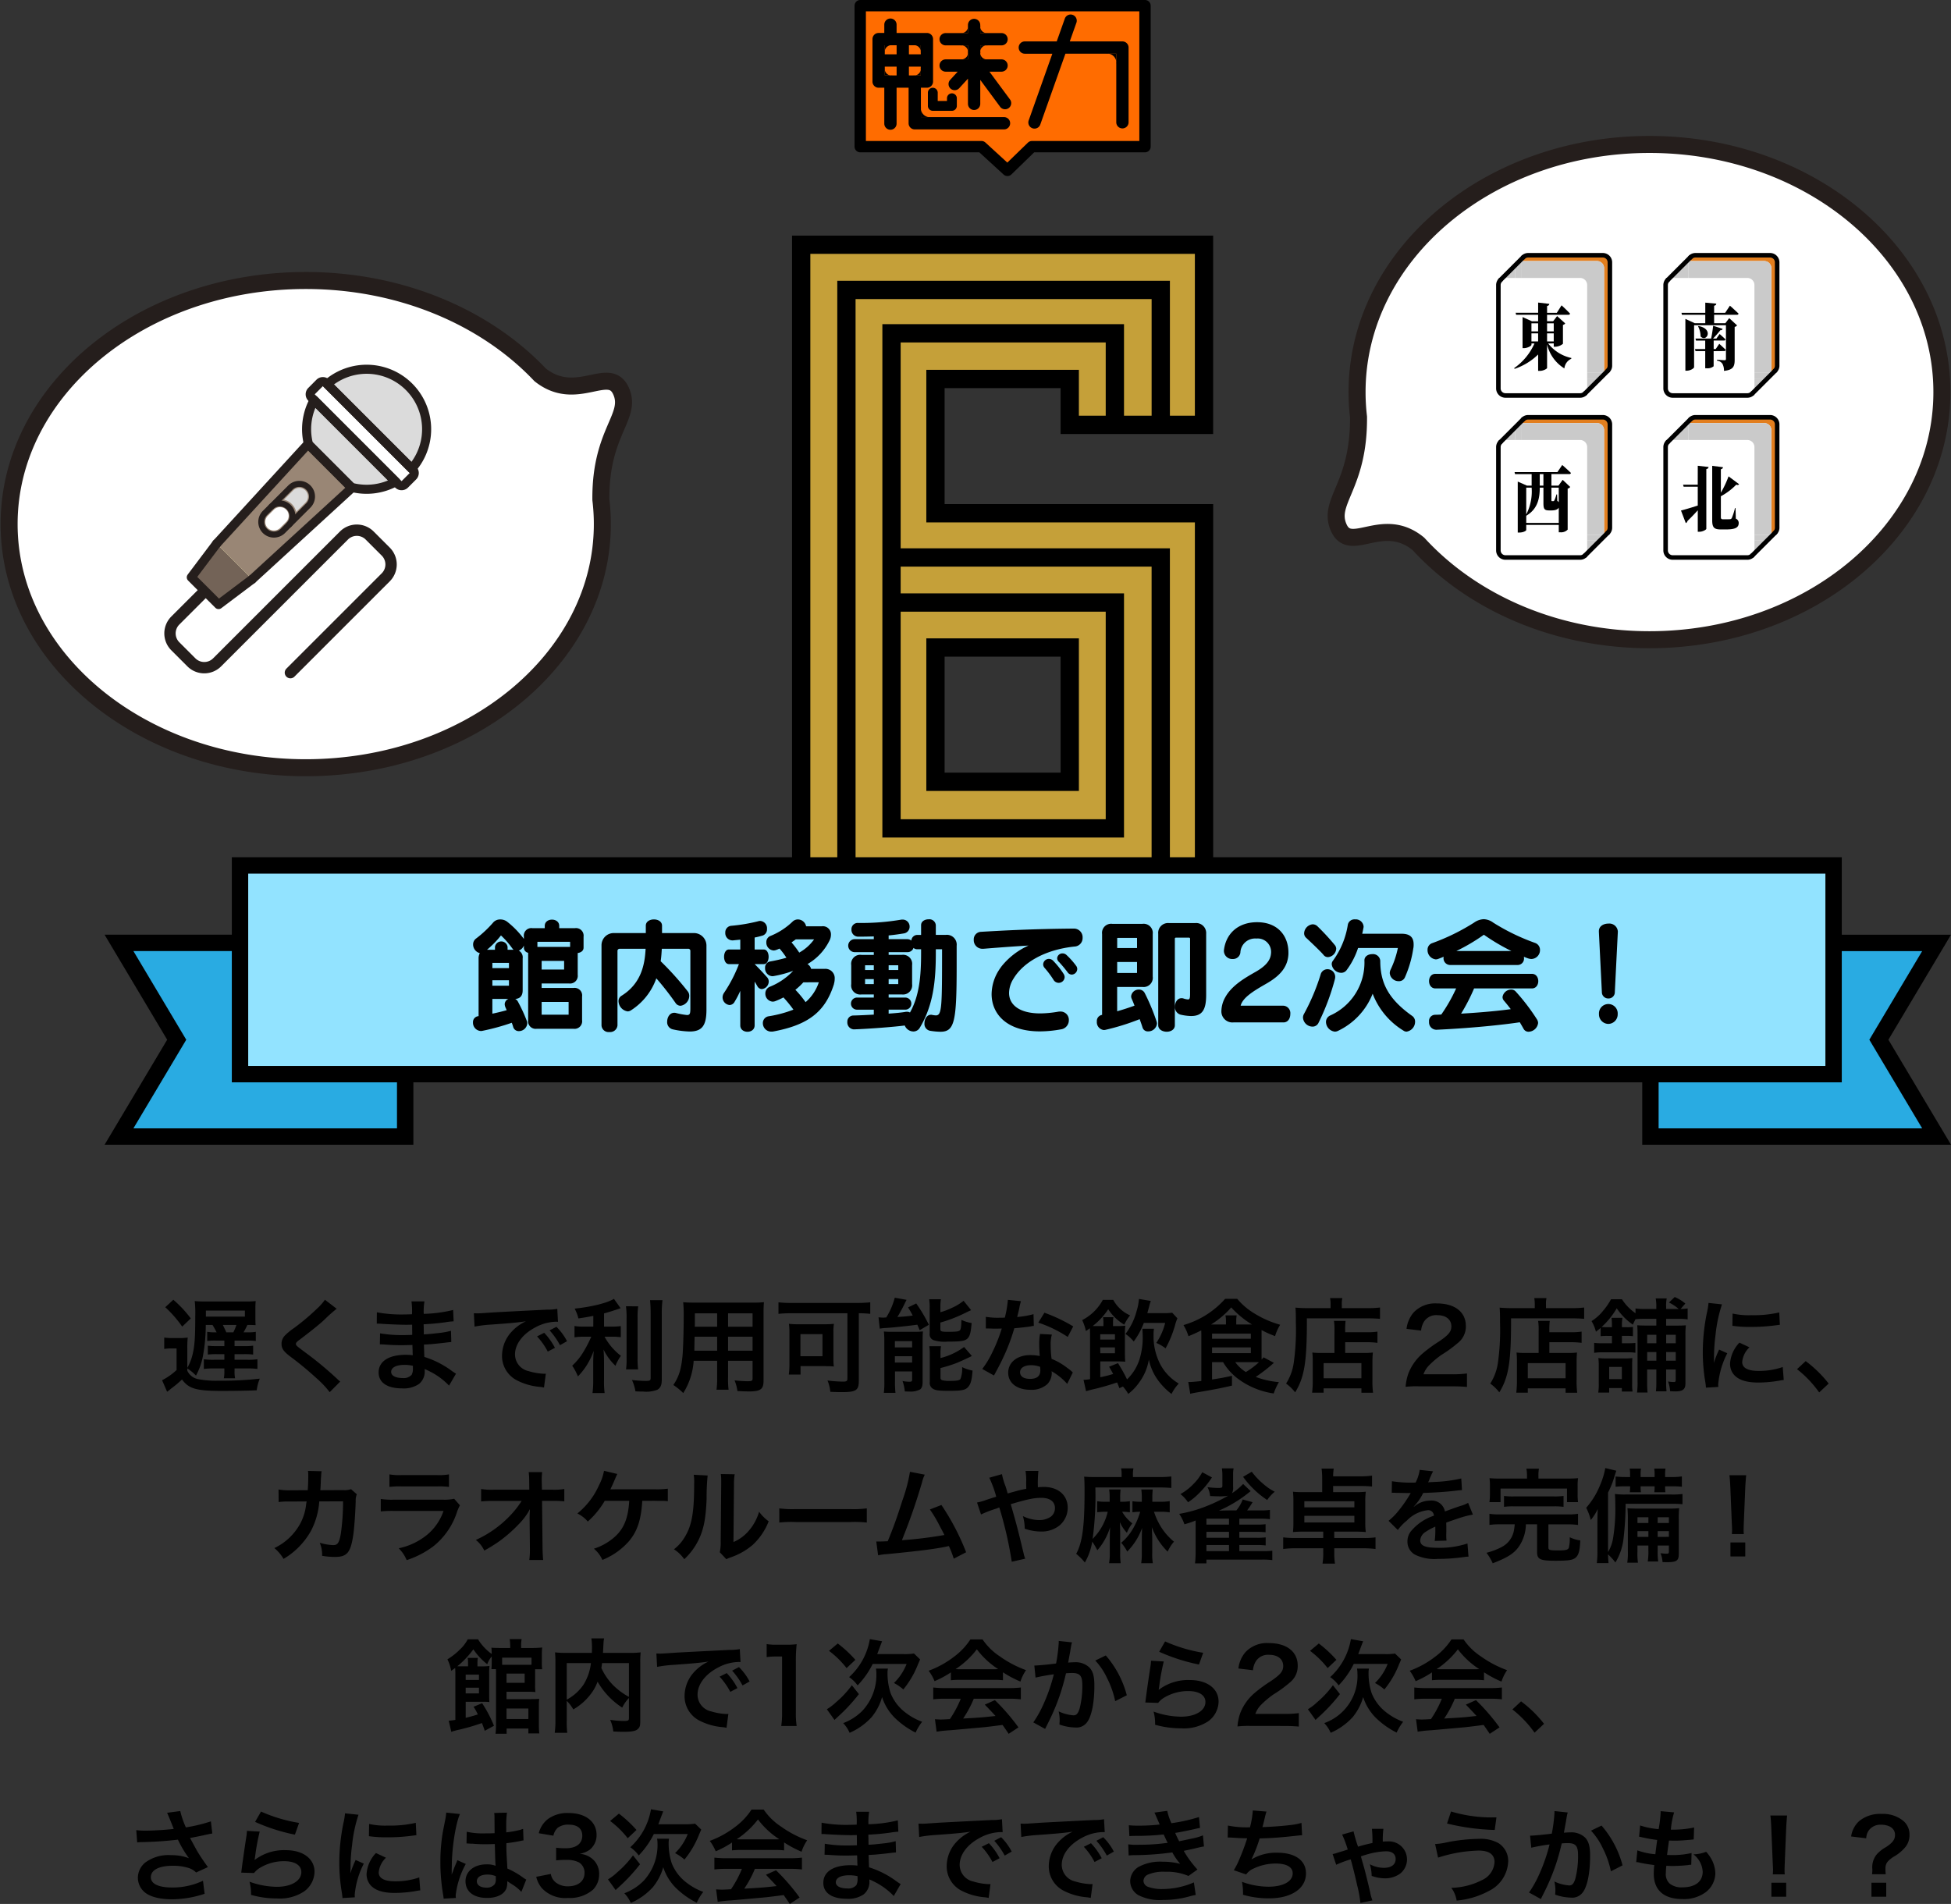 <svg xmlns="http://www.w3.org/2000/svg" xmlns:xlink="http://www.w3.org/1999/xlink" width="344" height="335.738" viewBox="0 0 344 335.738">
  <rect x="0" y="0" width="344" height="335.738" fill="#333333" stroke="none"/>
  <defs>
    <clipPath id="clip-path">
      <rect id="長方形_56" data-name="長方形 56" width="325.559" height="160.315" fill="none"/>
    </clipPath>
    <clipPath id="clip-path-5">
      <rect id="長方形_63" data-name="長方形 63" width="344" height="113.119" fill="none"/>
    </clipPath>
  </defs>
  <g id="グループ_267" data-name="グループ 267" transform="translate(-778.78 -3375)">
    <g id="グループ_89" data-name="グループ 89" transform="translate(797.221 3416.542)">
      <path id="パス_653" data-name="パス 653" d="M170.178,1.613H122.826V119.991h71.027V48.964H146.5V25.288h23.676v8.09h23.675V1.613Zm0,94.7H146.5V72.639h23.676Z" fill="#c5a039"/>
      <g id="グループ_82" data-name="グループ 82">
        <g id="グループ_81" data-name="グループ 81" clip-path="url(#clip-path)">
          <path id="パス_654" data-name="パス 654" d="M170.178,1.613H122.826V119.991h71.027V48.964H146.5V25.288h23.676v8.09h23.675V1.613Zm0,94.7H146.5V72.639h23.676Z" fill="none" stroke="#000" stroke-miterlimit="10" stroke-width="3.225"/>
        </g>
      </g>
      <path id="パス_655" data-name="パス 655" d="M186.225,33.378V9.583H130.8v102.6h55.422V56.757H138.751" fill="none" stroke="#000" stroke-miterlimit="10" stroke-width="3.225"/>
      <path id="パス_656" data-name="パス 656" d="M178.132,33.378V17.232H138.751v87.3h39.381V64.706H138.751" fill="none" stroke="#000" stroke-miterlimit="10" stroke-width="3.225"/>
      <path id="パス_657" data-name="パス 657" d="M53,158.871H2.541L12.717,141.8,2.541,124.723H53Z" fill="#29abe2"/>
      <g id="グループ_84" data-name="グループ 84">
        <g id="グループ_83" data-name="グループ 83" clip-path="url(#clip-path)">
          <path id="パス_658" data-name="パス 658" d="M53,158.871H2.541L12.717,141.8,2.541,124.723H53Z" fill="none" stroke="#000" stroke-miterlimit="10" stroke-width="2.888"/>
        </g>
      </g>
      <path id="パス_659" data-name="パス 659" d="M272.561,158.871h50.457L312.842,141.8l10.176-17.074H272.561Z" fill="#29abe2"/>
      <g id="グループ_86" data-name="グループ 86">
        <g id="グループ_85" data-name="グループ 85" clip-path="url(#clip-path)">
          <path id="パス_660" data-name="パス 660" d="M272.561,158.871h50.457L312.842,141.8l10.176-17.074H272.561Z" fill="none" stroke="#000" stroke-miterlimit="10" stroke-width="2.888"/>
        </g>
      </g>
      <rect id="長方形_59" data-name="長方形 59" width="280.979" height="36.804" transform="translate(23.878 111.064)" fill="#92e3ff"/>
      <rect id="長方形_60" data-name="長方形 60" width="280.979" height="36.804" transform="translate(23.878 111.064)" fill="none" stroke="#000" stroke-miterlimit="10" stroke-width="2.888"/>
      <g id="グループ_88" data-name="グループ 88">
        <g id="グループ_87" data-name="グループ 87" clip-path="url(#clip-path)">
          <path id="パス_661" data-name="パス 661" d="M83.422,126.51v3.85a1.358,1.358,0,0,1-1.541,1.519H77.063v.792h5.61a1.327,1.327,0,0,1,1.519,1.5v4.181a1.342,1.342,0,0,1-1.519,1.518h-6.49a1.335,1.335,0,0,1-1.5-1.518V126.466a.911.911,0,0,1-.749-.858v-.418a1.647,1.647,0,0,1-.9.9,1.337,1.337,0,0,1,.682,1.364v5.633c0,.946-.44,1.474-1.32,1.518a1.106,1.106,0,0,1,.462.44,27.243,27.243,0,0,1,1.562,3.367,1.4,1.4,0,0,1,.11.506,1.488,1.488,0,0,1-1.5,1.364,1.007,1.007,0,0,1-.99-.748c-.066-.242-.154-.484-.242-.726a39.45,39.45,0,0,1-5.215,1.43,1.072,1.072,0,0,1-.264.022,1.462,1.462,0,0,1-1.364-1.518,1.046,1.046,0,0,1,.99-1.1V127.5a1.855,1.855,0,0,1,.22-.968,1.588,1.588,0,0,1-1.188-1.518,1.285,1.285,0,0,1,.55-1.078,19.828,19.828,0,0,0,3.058-2.883,1.612,1.612,0,0,1,1.189-.462,1.948,1.948,0,0,1,1.21.4,15.712,15.712,0,0,1,2.948,3.036v-.4a1.32,1.32,0,0,1,1.5-1.5h2.178v-.4c0-1.474,2.552-1.474,2.552,0v.4h2.773a1.335,1.335,0,0,1,1.518,1.5v1.937c0,.594-.528.88-1.034.946m-11.53-.814a14.682,14.682,0,0,0-2-2.288,16.761,16.761,0,0,1-2.465,2.53h1.409v-.506a1.122,1.122,0,0,1,2.222,0v.506h1.056a2.409,2.409,0,0,1-.22-.242m-.594,2.552H68.372v.924H71.3Zm0,3.059H68.372v.968H71.3Zm-2.926,3.3v2.6c.836-.177,1.672-.374,2.53-.617-.066-.131-.11-.264-.176-.4a1.644,1.644,0,0,1-.176-.638,1.031,1.031,0,0,1,.66-.946ZM82.08,124.53H76.315v.9H82.08ZM81.024,127.9H77.063v1.519h3.961Zm.792,7.239H77.063v2.244h4.753Z"/>
          <path id="パス_662" data-name="パス 662" d="M103.155,140.35a15.333,15.333,0,0,1-2.948-.374,1.286,1.286,0,0,1-1.012-1.364c0-.77.461-1.563,1.231-1.563a1.079,1.079,0,0,1,.265.022,13.175,13.175,0,0,0,2,.375c.572,0,.594-.352.594-1.365v-9.923a.37.37,0,0,0-.4-.4H98.248c-.044.748-.088,1.452-.2,2.2a53.08,53.08,0,0,1,4.8,5.347,1.276,1.276,0,0,1,.242.77,1.8,1.8,0,0,1-1.54,1.738,1.08,1.08,0,0,1-.9-.528,51.368,51.368,0,0,0-3.367-4.313,11.062,11.062,0,0,1-4.489,5.655,1.083,1.083,0,0,1-.572.177,1.889,1.889,0,0,1-1.606-1.8,1.083,1.083,0,0,1,.55-.968c3.455-2.156,4.093-5.5,4.225-8.273H90.833a.37.37,0,0,0-.4.4v13.114a1.3,1.3,0,0,1-1.43,1.166,1.244,1.244,0,0,1-1.386-1.166V125.19a2.151,2.151,0,0,1,2.134-2.2h5.677v-1.3c0-1.474,2.86-1.474,2.86,0v1.3h5.677a2.213,2.213,0,0,1,2.156,2.2V136.5c0,2.8-.77,3.851-2.97,3.851"/>
          <path id="パス_663" data-name="パス 663" d="M115.892,132.869a.937.937,0,0,1-.814-.55c-.154-.264-.308-.528-.462-.77v7.723c0,1.5-2.53,1.5-2.53,0v-6.1a15.732,15.732,0,0,1-.991,1.915,1.043,1.043,0,0,1-.9.594,1.368,1.368,0,0,1-1.232-1.364,1.42,1.42,0,0,1,.264-.793,24.929,24.929,0,0,0,2.619-5.06h-1.761c-1.144,0-1.144-2.575,0-2.575h2v-1.738c-.418.044-.859.088-1.3.132h-.11a1.274,1.274,0,0,1-1.232-1.364,1.152,1.152,0,0,1,1.034-1.21,30.252,30.252,0,0,0,4.731-.792,1.22,1.22,0,0,1,.4-.067,1.293,1.293,0,0,1,1.188,1.409,1.154,1.154,0,0,1-.748,1.166c-.462.132-.946.264-1.43.352v2.112h1.606c1.144,0,1.144,2.575,0,2.575h-1.606c.814.814,1.452,1.5,2.2,2.332a1.1,1.1,0,0,1,.286.748,1.355,1.355,0,0,1-1.21,1.32m12.718-.9c-1.518,4.841-4.445,7.217-10.716,8.383a1.661,1.661,0,0,1-.33.022,1.481,1.481,0,0,1-1.5-1.5,1.2,1.2,0,0,1,1.056-1.21,20.98,20.98,0,0,0,4.335-1.166,24.061,24.061,0,0,0-1.761-2.156,13.674,13.674,0,0,1-1.386.638,1.5,1.5,0,0,1-.506.11,1.4,1.4,0,0,1-1.3-1.431,1.275,1.275,0,0,1,.771-1.188,11.5,11.5,0,0,0,4.136-2.816,19.549,19.549,0,0,1-3.432.924,1.079,1.079,0,0,1-.264.022,1.357,1.357,0,0,1-1.255-1.452,1.072,1.072,0,0,1,.9-1.144,28.228,28.228,0,0,0,2.861-.66,13.148,13.148,0,0,0-1.211-1.607c-.175.066-.352.154-.549.22a1.507,1.507,0,0,1-.507.11,1.391,1.391,0,0,1-1.276-1.452,1.144,1.144,0,0,1,.7-1.1,12.242,12.242,0,0,0,3.895-2.508,1.368,1.368,0,0,1,.968-.418,1.51,1.51,0,0,1,1.452,1.21h2.773a1.424,1.424,0,0,1,1.606,1.474,2.275,2.275,0,0,1-.264,1.056,9.761,9.761,0,0,1-3.873,4.137,1.4,1.4,0,0,1,.638.836h2.465a1.64,1.64,0,0,1,1.694,1.782,3.164,3.164,0,0,1-.132.88m-6.733-7.855c-.242.176-.484.352-.748.528a18.457,18.457,0,0,1,1.364,1.8,7.967,7.967,0,0,0,2.619-2.332Zm1.342,7.569a11.584,11.584,0,0,1-1.408,1.32,18.265,18.265,0,0,1,1.8,2.179,7.975,7.975,0,0,0,2.333-3.5Z"/>
          <path id="パス_664" data-name="パス 664" d="M147.376,140.394a12.863,12.863,0,0,1-1.849-.176,1.23,1.23,0,0,1-.968-1.32c0-.726.418-1.5,1.144-1.5a.609.609,0,0,1,.2.022,4.459,4.459,0,0,0,.66.089c1.078,0,1.1-1.408,1.1-11.662h-1.1v.66c0,4.841-.418,9.176-2.838,13.2a1.294,1.294,0,0,1-1.122.638,1.67,1.67,0,0,1-1.518-1.056c-1.827.242-6.271.594-8.956.682h-.044a1.211,1.211,0,0,1-1.122-1.3,1.07,1.07,0,0,1,1.1-1.144c1.056-.022,2.311-.088,3.565-.155V136.5H132.7a1.068,1.068,0,1,1,0-2.135h2.927v-.55h-2.179a1.6,1.6,0,0,1-1.8-1.826v-3.344a1.589,1.589,0,0,1,1.8-1.805h2.179v-.484h-3.367a1.144,1.144,0,1,1,0-2.288h3.367v-.484c-.858.022-1.783.043-2.751.043a1.2,1.2,0,0,1-1.188-1.253,1.1,1.1,0,0,1,1.144-1.167,41.4,41.4,0,0,0,7.569-.572,1.357,1.357,0,0,1,.287-.022,1.224,1.224,0,0,1,1.254,1.254,1.191,1.191,0,0,1-1.035,1.189c-.814.132-1.694.263-2.662.352v.66h3.279a1.2,1.2,0,0,1,.726.242,1.056,1.056,0,0,1,1.034-.991h.682V121.6c0-.683.66-1.035,1.32-1.035a1.139,1.139,0,0,1,1.276,1.035v1.715h1.716a1.733,1.733,0,0,1,1.959,1.915v3.5c0,9.836-.352,11.662-2.86,11.662m-11.75-11.727h-1.54v.836h1.54Zm0,2.442h-1.54v.88h1.54Zm8.339-5.259h-.682a.974.974,0,0,1-.66-.242,1.082,1.082,0,0,1-1.1.748h-3.279v.484h2.31a1.6,1.6,0,0,1,1.826,1.805v3.344a1.619,1.619,0,0,1-1.826,1.826h-2.31v.55h2.9a1.068,1.068,0,1,1,0,2.135h-2.9v.7c1.276-.088,2.354-.2,2.948-.308a1.362,1.362,0,0,1,.287-.022,1.051,1.051,0,0,1,.527.131c1.673-2.97,1.959-6.512,1.959-10.473Zm-4.027,2.817h-1.694v.836h1.694Zm0,2.442h-1.694v.88h1.694Z"/>
          <path id="パス_665" data-name="パス 665" d="M171.026,125.365c-5.391.573-9.109,2.905-10.759,5.655a4.842,4.842,0,0,0-.792,2.53c0,2,1.693,3.609,5.522,3.609a19.645,19.645,0,0,0,3.169-.308,2.013,2.013,0,0,1,.352-.022,1.46,1.46,0,0,1,1.5,1.518,1.616,1.616,0,0,1-1.43,1.629,20.934,20.934,0,0,1-3.675.352c-5.963,0-8.515-3.169-8.515-6.579a8.017,8.017,0,0,1,1.276-4.2c.154-.242.33-.484.506-.726a12.814,12.814,0,0,1,4.731-3.63c-2.684.153-5.567.374-7.965.571h-.176a1.518,1.518,0,0,1-1.518-1.584,1.329,1.329,0,0,1,1.275-1.408c4.159-.242,8.934-.506,16.415-.572a1.528,1.528,0,0,1,1.5,1.628,1.492,1.492,0,0,1-1.408,1.54m-2.817,6.4a1.054,1.054,0,0,1-.9-.528,17.026,17.026,0,0,0-1.54-2.068.974.974,0,0,1-.287-.66,1.016,1.016,0,0,1,1.013-.968,1.074,1.074,0,0,1,.792.374,14.843,14.843,0,0,1,1.782,2.244,1.121,1.121,0,0,1,.2.594,1.048,1.048,0,0,1-1.057,1.012m2.311-1.452a.927.927,0,0,1-.77-.462,22.116,22.116,0,0,0-1.474-1.76.9.9,0,0,1-.33-.66.924.924,0,0,1,.946-.858,1,1,0,0,1,.682.263,13.249,13.249,0,0,1,1.694,1.893.95.95,0,0,1,.22.594,1.011,1.011,0,0,1-.968.99"/>
          <path id="パス_666" data-name="パス 666" d="M184,140.329a.965.965,0,0,1-.99-.683c-.154-.506-.33-.99-.506-1.474a41,41,0,0,1-6.073,1.892,1.071,1.071,0,0,1-.264.022,1.382,1.382,0,0,1-1.21-1.5,1.081,1.081,0,0,1,.924-1.166V123.166a1.6,1.6,0,0,1,1.8-1.8h5.3a1.613,1.613,0,0,1,1.826,1.8v7.5a1.62,1.62,0,0,1-1.826,1.826h-4.445v4.291c1.078-.308,2.09-.638,3.059-.99-.154-.418-.308-.792-.484-1.189a1.157,1.157,0,0,1-.11-.462,1.335,1.335,0,0,1,1.386-1.188,1.125,1.125,0,0,1,1.012.617,36.167,36.167,0,0,1,2.09,5.016,1.22,1.22,0,0,1,.066.374A1.537,1.537,0,0,1,184,140.329m-1.958-16.459c0-.022-.044-.022-.066-.022h-3.366c-.023,0-.067.022-.067.044v1.738h3.5Zm0,4.225h-3.5v1.936h3.433a.058.058,0,0,0,.066-.066Zm9.549,9.527a9.265,9.265,0,0,1-1.87-.242,1.363,1.363,0,0,1-.99-1.43c0-.726.418-1.474,1.144-1.474a.874.874,0,0,1,.33.043,3.364,3.364,0,0,0,.814.177c.33,0,.374-.264.374-1.078V124a.18.18,0,0,0-.176-.2h-2.332a.174.174,0,0,0-.176.176v15.27c0,.77-.726,1.144-1.43,1.144-.749,0-1.5-.4-1.5-1.144V123.122a1.731,1.731,0,0,1,1.871-1.893h4.664a1.764,1.764,0,0,1,1.915,1.893V133.9c0,2.575-.661,3.719-2.641,3.719"/>
          <path id="パス_667" data-name="パス 667" d="M207.853,138.744h-8.8a1.944,1.944,0,0,1-2.135-2.09,5.092,5.092,0,0,1,.661-2.31c1.166-2.157,3.63-3.521,5.478-4.577,1.43-.836,2.487-1.8,2.6-3.125a1.448,1.448,0,0,0,.022-.308,2.362,2.362,0,0,0-2.6-2.376,2.59,2.59,0,0,0-2.816,2.486,1.3,1.3,0,0,1-1.364,1.122,1.456,1.456,0,0,1-1.541-1.385v-.133c.33-2.926,2.465-4.972,5.853-4.972,3.7,0,5.523,2.464,5.523,5.346v.242c-.11,2.729-2.046,4.225-4.224,5.435-1.937,1.123-3.851,2.289-4.2,3.7h7.547a1.316,1.316,0,0,1,1.21,1.474c0,.748-.4,1.474-1.21,1.474"/>
          <path id="パス_668" data-name="パス 668" d="M216.915,131.175a40.886,40.886,0,0,1-2.86,7.613,1.155,1.155,0,0,1-1.078.7,1.7,1.7,0,0,1-1.673-1.562,1.308,1.308,0,0,1,.177-.682,37.668,37.668,0,0,0,2.927-6.931,1.233,1.233,0,0,1,1.209-.946,1.355,1.355,0,0,1,1.364,1.364,1.643,1.643,0,0,1-.066.44m-1.232-3.939a.955.955,0,0,1-.748-.374c-.44-.55-2.157-2.178-3.08-3.036a1.053,1.053,0,0,1-.352-.792,1.676,1.676,0,0,1,1.5-1.585,1.24,1.24,0,0,1,.9.4,40.471,40.471,0,0,1,3.058,3.323,1.066,1.066,0,0,1,.2.594,1.585,1.585,0,0,1-1.475,1.474m13.906,13.136a.925.925,0,0,1-.572-.176,13.1,13.1,0,0,1-5.435-6.513,12.182,12.182,0,0,1-6.117,6.557,1.261,1.261,0,0,1-.55.132,1.758,1.758,0,0,1-1.562-1.716,1.237,1.237,0,0,1,.726-1.122,10.215,10.215,0,0,0,6.051-9.726c0-.726.683-1.1,1.364-1.1a1.284,1.284,0,0,1,1.43,1.166c0,3.851,1.387,6.711,5.589,9.7a1.22,1.22,0,0,1,.55,1.056,1.763,1.763,0,0,1-1.474,1.738m1.166-14.72a19.7,19.7,0,0,1-1.474,5.127,1.124,1.124,0,0,1-1.1.7,1.562,1.562,0,0,1-1.584-1.408,1.449,1.449,0,0,1,.132-.594,16.238,16.238,0,0,0,1.3-3.851h-7.019a13.606,13.606,0,0,1-2.046,3.939,1.165,1.165,0,0,1-.925.439,1.711,1.711,0,0,1-1.672-1.5.945.945,0,0,1,.2-.616,14.575,14.575,0,0,0,2.641-6.381,1.183,1.183,0,0,1,1.276-.924,1.383,1.383,0,0,1,1.5,1.232.91.91,0,0,1-.022.243c-.066.352-.132.7-.22,1.056h6.931c1.5,0,2.134.638,2.134,1.87a3.558,3.558,0,0,1-.044.66"/>
          <path id="パス_669" data-name="パス 669" d="M251.568,127.566a2.225,2.225,0,0,1-.506-.088c-.286-.088-.55-.2-.814-.308a.9.9,0,0,1,.022.242,1.119,1.119,0,0,1-1.122,1.21h-11.9a1.178,1.178,0,0,1-1.166-1.254c0-.066.022-.132.022-.2-.308.132-.639.264-.947.374a1.143,1.143,0,0,1-.462.088,1.635,1.635,0,0,1-1.43-1.672,1.207,1.207,0,0,1,.814-1.188,37.65,37.65,0,0,0,7.371-3.609,3.152,3.152,0,0,1,1.717-.616,2.974,2.974,0,0,1,1.694.616,37.343,37.343,0,0,0,7.349,3.564,1.293,1.293,0,0,1,.88,1.255,1.561,1.561,0,0,1-1.518,1.584m-.484,12.828a.984.984,0,0,1-.9-.529c-.22-.4-.44-.77-.66-1.144-1.98.308-7.525.991-14.676,1.321h-.089a1.3,1.3,0,0,1-1.232-1.409,1.09,1.09,0,0,1,1.057-1.232c.374,0,.726-.022,1.1-.044a28.718,28.718,0,0,0,2.618-4.6h-3.652c-1.5,0-1.5-2.574,0-2.574h17.008c1.5,0,1.5,2.574,0,2.574H241.468a33.294,33.294,0,0,1-2.288,4.445c3.829-.22,6.865-.528,8.758-.792-.4-.528-.792-1.012-1.166-1.452a1.024,1.024,0,0,1-.287-.682,1.549,1.549,0,0,1,1.54-1.32,1.029,1.029,0,0,1,.77.33,35.863,35.863,0,0,1,3.763,4.929,1.255,1.255,0,0,1,.2.638,1.747,1.747,0,0,1-1.672,1.54m-7.811-17.053c-.022-.022-.022-.044-.066-.044-.022,0-.044.022-.088.044a33.2,33.2,0,0,1-4.775,2.816h9.7a36.637,36.637,0,0,1-4.774-2.816"/>
          <path id="パス_670" data-name="パス 670" d="M266.284,133.4a1.1,1.1,0,0,1-1.144,1.122A1.113,1.113,0,0,1,264,133.4l-.528-10.627v-.11c0-.9.836-1.342,1.672-1.342a1.5,1.5,0,0,1,1.672,1.386v.066Zm-1.144,5.611a1.682,1.682,0,0,1-1.65-1.738,1.654,1.654,0,1,1,3.3,0,1.682,1.682,0,0,1-1.65,1.738"/>
        </g>
      </g>
      <g id="グループ_252" data-name="グループ 252" transform="translate(132.513 -41.263)">
        <path id="パス_2701" data-name="パス 2701" d="M0,0H50.211V24.861H30.624L26,28.595l-4.98-3.734H0Z" transform="translate(0.721 0.721)" fill="#ff6c00"/>
        <g id="グループ_247" data-name="グループ 247" transform="translate(0.721 0.721)">
          <path id="パス_2702" data-name="パス 2702" d="M0,0H50.211V24.861H30.27l-4.312,4.184-4.569-4.184H0Z" transform="translate(0 0)" fill="none" stroke="#000" stroke-linejoin="round" stroke-width="2"/>
          <path id="パス_2685" data-name="パス 2685" d="M30.171,24.6H15.519v-5.18h1.059a1.084,1.084,0,0,0,1.084-1.084V10.847a1.084,1.084,0,0,0-1.084-1.084H11.233V8.3a1.084,1.084,0,1,0-2.169,0V9.762h-1a1.084,1.084,0,0,0-1.084,1.084v7.491a1.084,1.084,0,0,0,1.084,1.084h1v6.326a1.084,1.084,0,1,0,2.169,0V19.421H13.35v6.264a1.084,1.084,0,0,0,1.084,1.084H30.171a1.084,1.084,0,1,0,0-2.169M9.151,15.7h2.087v1.556H9.151Zm2.087-2.169H9.151v-1.6h2.087ZM13.406,15.7h2.087v1.556H13.406Zm2.087-2.169H13.406v-1.6h2.087Z" transform="translate(-4.821 -4.951)"/>
          <path id="パス_2686" data-name="パス 2686" d="M33.741,39.443H30.373a.868.868,0,0,1-.867-.867V36.249a.867.867,0,0,1,1.735,0v1.459h1.633v-.479a.867.867,0,0,1,1.735,0v1.347a.868.868,0,0,1-.867.867" transform="translate(-17.576 -20.903)"/>
          <path id="パス_2687" data-name="パス 2687" d="M46.657,21.569l-3.622-4.9h2.132a1.084,1.084,0,0,0,0-2.169H41.414V12.032h3.753a1.084,1.084,0,0,0,0-2.169H41.414V8.436a1.084,1.084,0,0,0-2.169,0V9.863H35.314a1.084,1.084,0,1,0,0,2.169h3.931V14.5H35.314a1.084,1.084,0,1,0,0,2.169h2.119l-1.326,1.449a1.084,1.084,0,1,0,1.6,1.464l1.54-1.682v4.441a1.084,1.084,0,0,0,2.169,0V18.119l3.5,4.739a1.084,1.084,0,0,0,1.744-1.289" transform="translate(-20.251 -5.03)"/>
          <path id="パス_2688" data-name="パス 2688" d="M84.708,10.293H75.426l1.181-3.329a1.085,1.085,0,0,0-2.044-.725l-1.438,4.055H67.5a1.084,1.084,0,1,0,0,2.169h4.853L68.195,24.19a1.085,1.085,0,1,0,2.044.725l4.418-12.454h8.967V24.552a1.084,1.084,0,1,0,2.169,0V11.377a1.084,1.084,0,0,0-1.084-1.084" transform="translate(-38.478 -3.991)"/>
          <path id="パス_2689" data-name="パス 2689" d="M103.693,21.525v1.835a1.613,1.613,0,0,0-1.834-1.837Z" transform="translate(-58.547 -13.054)"/>
          <path id="パス_2690" data-name="パス 2690" d="M44.038,18.137v1.345a1.183,1.183,0,0,0-1.345-1.347Z" transform="translate(-25.043 -11.137)"/>
          <path id="パス_2691" data-name="パス 2691" d="M50.794,18.137v1.345a1.183,1.183,0,0,1,1.345-1.347Z" transform="translate(-29.63 -11.137)"/>
          <path id="パス_2692" data-name="パス 2692" d="M50.794,22.066V20.721a1.183,1.183,0,0,0,1.345,1.347Z" transform="translate(-29.63 -12.601)"/>
          <path id="パス_2693" data-name="パス 2693" d="M44.038,22.066V20.721a1.183,1.183,0,0,1-1.345,1.347Z" transform="translate(-25.043 -12.601)"/>
          <path id="パス_2694" data-name="パス 2694" d="M50.794,11.384V10.039a1.183,1.183,0,0,0,1.345,1.347Z" transform="translate(-29.63 -6.552)"/>
          <path id="パス_2695" data-name="パス 2695" d="M44.038,11.384V10.039a1.183,1.183,0,0,1-1.345,1.347Z" transform="translate(-25.043 -6.552)"/>
          <path id="パス_2696" data-name="パス 2696" d="M26.665,44.909V43.074A1.613,1.613,0,0,0,28.5,44.911Z" transform="translate(-15.967 -25.259)"/>
          <path id="パス_2697" data-name="パス 2697" d="M11.983,28.607V27.262a1.183,1.183,0,0,0,1.345,1.347Z" transform="translate(-7.653 -16.305)"/>
          <path id="パス_2698" data-name="パス 2698" d="M24.851,28.607V27.262a1.183,1.183,0,0,1-1.345,1.347Z" transform="translate(-14.178 -16.305)"/>
          <path id="パス_2699" data-name="パス 2699" d="M24.851,18.091v1.345a1.183,1.183,0,0,0-1.345-1.347Z" transform="translate(-14.178 -11.111)"/>
          <path id="パス_2700" data-name="パス 2700" d="M11.983,18.091v1.345a1.183,1.183,0,0,1,1.345-1.347Z" transform="translate(-7.653 -11.111)"/>
        </g>
      </g>
    </g>
    <path id="パス_2940" data-name="パス 2940" d="M-148.194-6.3a18.3,18.3,0,0,1,.072-1.98,8.186,8.186,0,0,1-1.368.09h-1.332a8.3,8.3,0,0,1-1.44-.09v2.016a6.879,6.879,0,0,1,1.224-.09h.954v3.8a10.879,10.879,0,0,1-2.556,1.8l.882,2.034a5.673,5.673,0,0,0,.522-.4q.189-.162.486-.378a19.914,19.914,0,0,0,1.62-1.386c1.206,1.638,2.5,2.016,7.02,2.016,2.16,0,4.608-.036,6.156-.108a7.608,7.608,0,0,1,.54-2.052,59.984,59.984,0,0,1-7.236.36,16.712,16.712,0,0,1-3.6-.27,2.626,2.626,0,0,1-1.944-1.494v-.4a8.465,8.465,0,0,1,1.53,1.26,11.545,11.545,0,0,0,1.242-3.546,30.385,30.385,0,0,0,.486-5.382h1.188c.36.594.486.846.72,1.3h-.2a7.557,7.557,0,0,1-1.458-.09v1.62a10.541,10.541,0,0,1,1.458-.072h1.566v.972h-1.332a11.1,11.1,0,0,1-1.584-.072v1.566a12.113,12.113,0,0,1,1.584-.072h1.332v.99h-1.854a11.562,11.562,0,0,1-1.764-.09v1.71a12,12,0,0,1,1.764-.09h1.854v.468a5.917,5.917,0,0,1-.09,1.26h1.98a5.835,5.835,0,0,1-.09-1.242v-.486h2.286a11.736,11.736,0,0,1,1.746.09v-1.71a11.445,11.445,0,0,1-1.746.09h-2.286v-.99h1.692a12.113,12.113,0,0,1,1.584.072V-6.84a11.264,11.264,0,0,1-1.584.072h-1.692V-7.74h2.232a10.913,10.913,0,0,1,1.512.072v-1.62a8.082,8.082,0,0,1-1.512.09h-.648c.216-.378.288-.486.684-1.3.828,0,.828,0,1.44.036-.018-.324-.036-.756-.036-1.314v-1.6a13.064,13.064,0,0,1,.054-1.332,13.753,13.753,0,0,1-1.656.072H-145.1a17.233,17.233,0,0,1-1.782-.072,20.217,20.217,0,0,1,.09,2.664c0,3.78-.108,5.31-.5,6.858a8.872,8.872,0,0,1-.9,2.25Zm6.876-2.9c-.18-.432-.414-.882-.612-1.3h2.394a9.109,9.109,0,0,1-.54,1.3Zm-3.6-2.772v-1.062h6.876v1.062Zm-7.164-1.656a20.765,20.765,0,0,1,2.988,3.42l1.512-1.44a20.331,20.331,0,0,0-3.078-3.294Zm28.152-1.314a8.923,8.923,0,0,1-1.314,1.494,40.343,40.343,0,0,1-4.158,3.51,11.038,11.038,0,0,0-1.584,1.3,2.1,2.1,0,0,0-.594,1.458c0,.828.324,1.314,1.512,2.232a57.091,57.091,0,0,1,4.644,3.834,17.387,17.387,0,0,1,2.34,2.466l1.854-1.872a4.488,4.488,0,0,1-.522-.45,60.5,60.5,0,0,0-5.67-4.7c-1.584-1.188-1.62-1.224-1.62-1.494,0-.2.126-.342.684-.756,2.106-1.6,3.366-2.61,4.284-3.456a27.459,27.459,0,0,1,2.214-1.98Zm23.112,13.032c-.252-.144-.342-.216-.648-.414A16.1,16.1,0,0,0-106.4-4.86c-.018-.432-.018-.432-.072-2.178.7-.036.972-.054,1.224-.072,1.35-.126,2.16-.216,2.43-.252.414-.054.864-.108,1.17-.126l-.054-1.98a13.322,13.322,0,0,1-2.232.4c-1.656.18-1.656.18-2.556.234-.018-1.116-.018-1.332-.036-1.782,1.584-.09,2.286-.144,3.87-.36a11.259,11.259,0,0,1,1.422-.162l-.09-2a24.352,24.352,0,0,1-5.184.684,11.159,11.159,0,0,1,.126-2.2h-2.286a12.843,12.843,0,0,1,.09,2.268c-.45.018-1.062.036-1.35.036a23.669,23.669,0,0,1-4.842-.378l-.018,2h.288c.054,0,.2,0,.4.018,1.206.09,3.528.18,4.41.18.27,0,.558,0,1.134-.018.018,1.026.018,1.638.018,1.8-.5.018-1.116.036-1.476.036a23.211,23.211,0,0,1-4.194-.306l-.036,1.944c.27,0,.45,0,.684.018,1.494.108,2.16.126,3.258.126.378,0,.936-.018,1.8-.036.018.72.018.72.036.972v.4a3.467,3.467,0,0,1,.018.432,9.4,9.4,0,0,0-1.206-.072c-3.024,0-4.806,1.152-4.806,3.114,0,1.782,1.512,2.808,4.14,2.808a4.792,4.792,0,0,0,2.97-.774,2.808,2.808,0,0,0,1.008-2.43v-.2a8.009,8.009,0,0,1,.972.45A12.146,12.146,0,0,1-102.042.2Zm-7.6-1.386v.432a2.282,2.282,0,0,1-.216,1.152,1.869,1.869,0,0,1-1.566.576c-1.278,0-2.052-.414-2.052-1.08,0-.774.882-1.242,2.34-1.242A6.317,6.317,0,0,1-108.414-3.294Zm10.872-6.912a22.591,22.591,0,0,1,2.988-.36c3.492-.252,4.608-.36,6.066-.576a7.96,7.96,0,0,0-2.5,1.818,6.268,6.268,0,0,0-1.71,4.23A4.816,4.816,0,0,0-90.126-.756,10.829,10.829,0,0,0-85.914.432c.342.054.378.054.612.108l.324-2.448c-.18.018-.342.018-.36.018a10.923,10.923,0,0,1-2.682-.468,3.022,3.022,0,0,1-2.394-2.934c0-1.818,1.35-3.618,3.636-4.806a8.05,8.05,0,0,1,3.564-.972,2.787,2.787,0,0,1,.378.018l-.126-2.286a9.7,9.7,0,0,1-1.854.144c-4.806.234-7.884.4-9.2.468-2.646.18-2.646.18-2.97.18-.09,0-.288,0-.684-.018Zm11.016,1.728A12.149,12.149,0,0,1-84.636-5.8l1.26-.666a11.665,11.665,0,0,0-1.89-2.646Zm5.292.846a10.41,10.41,0,0,0-1.872-2.538l-1.206.63a13.262,13.262,0,0,1,1.836,2.61Zm4.626-2.574h-1.62a8.418,8.418,0,0,1-1.692-.108v2a10.768,10.768,0,0,1,1.656-.108h1.3a21.82,21.82,0,0,1-1.4,2.7,10.933,10.933,0,0,1-1.962,2.412,9.516,9.516,0,0,1,1.008,1.89A12.188,12.188,0,0,0-77.76-3.4,13.426,13.426,0,0,0-76.536-5.94c-.054.612-.09,1.44-.09,2.16V-.774a15.738,15.738,0,0,1-.126,2.286h2.142a14.969,14.969,0,0,1-.108-2.286V-3.906c0-.918-.036-1.656-.09-2.268A9.947,9.947,0,0,0-72.7-3.294a8.293,8.293,0,0,1,.954-1.764,10.664,10.664,0,0,1-2.88-3.366h1.314a9.411,9.411,0,0,1,1.548.09V-10.3a8.817,8.817,0,0,1-1.512.09h-1.44v-2.322c.792-.216,1.62-.468,2.916-.918l-1.17-1.656c-1.116.72-3.96,1.422-6.93,1.728a7.2,7.2,0,0,1,.666,1.728c1.08-.162,1.458-.216,2.628-.45Zm5.76-3.582a14.1,14.1,0,0,1,.108,2.178v6.84a13.807,13.807,0,0,1-.09,2.106h2.124a15,15,0,0,1-.09-2.142v-6.8a13.687,13.687,0,0,1,.108-2.178Zm4.248-1.08c.072.792.108,1.548.108,2.448V-1.17c0,.468-.126.54-.918.54a22.419,22.419,0,0,1-2.376-.162,8,8,0,0,1,.612,2c.612.036.882.036,1.332.036a5.5,5.5,0,0,0,2.5-.306c.576-.306.81-.828.81-1.782V-12.42a18.823,18.823,0,0,1,.126-2.448ZM-54.774-4.176v2.97A14.828,14.828,0,0,1-54.882.918h2.124a15.806,15.806,0,0,1-.09-2.142V-4.176h4.32v3.15c0,.378-.162.45-.9.45C-50-.576-50.8-.63-51.7-.72a7.28,7.28,0,0,1,.5,1.872c.54.036,1.458.072,2.016.072,2.052,0,2.592-.378,2.592-1.872V-12.474c0-.972.018-1.422.072-2.034a20.017,20.017,0,0,1-2.07.072h-10.1c-.972,0-1.44-.018-2.07-.072a24.316,24.316,0,0,1,.09,2.61c0,2.124-.072,4.68-.162,6.192a18.213,18.213,0,0,1-.36,2.754A8.232,8.232,0,0,1-62.5.09,10.829,10.829,0,0,1-60.75,1.512a12.083,12.083,0,0,0,1.836-5.688Zm0-1.782h-4.014c0-.36,0-.486.018-1.332,0-.252.018-.612.018-1.134h3.978Zm1.926,0V-8.424h4.32v2.466Zm-1.926-4.23h-3.942l.018-.5v-1.854h3.924Zm1.926,0v-2.358h4.32v2.358Zm21.042-2.376v11.5c0,.468-.144.558-.81.558a23.776,23.776,0,0,1-2.7-.2,6.936,6.936,0,0,1,.5,2c.792.036,1.458.054,1.98.054,2.556,0,3.042-.306,3.042-2V-12.564a20,20,0,0,1,2.016.108V-14.49a20.478,20.478,0,0,1-2.214.108h-11.79a19.1,19.1,0,0,1-2.178-.108v2.034a21.718,21.718,0,0,1,2.214-.108Zm-2.466,3.4a8.792,8.792,0,0,1,.09-1.53,15.716,15.716,0,0,1-1.728.072h-4.536a14.279,14.279,0,0,1-1.674-.072,11.025,11.025,0,0,1,.09,1.656v5.67a12.662,12.662,0,0,1-.108,1.62h2.07V-3.24h4.23c.072,0,.234,0,.468.018h.468c.324.018.4.018.7.054a12.156,12.156,0,0,1-.072-1.458Zm-5.814.288H-36.2v3.888h-3.888ZM-26.1-9.846a8.289,8.289,0,0,1,1.17-.126c1.242-.072,4.3-.4,5.454-.576.126.288.216.5.414.972l1.62-.954a26.967,26.967,0,0,0-2.232-3.762l-1.44.7c.4.648.5.81.828,1.44-1.116.144-1.548.18-2.7.252.414-.684,1.062-1.89,1.278-2.358a5.759,5.759,0,0,1,.342-.666l-2.088-.378a12.533,12.533,0,0,1-1.512,3.492h-.27a1.228,1.228,0,0,1-.216.018,7.919,7.919,0,0,1-.864-.054Zm10.692-3.726a7.671,7.671,0,0,1,.09-1.458h-2.07a9.021,9.021,0,0,1,.09,1.548V-9a1.078,1.078,0,0,0,.7,1.188,6.422,6.422,0,0,0,2.466.252c2.358,0,3.042-.108,3.51-.558.414-.414.576-1.026.72-2.718a6.71,6.71,0,0,1-1.8-.558c-.036,1.332-.108,1.692-.306,1.872-.234.18-.648.234-2.106.234-1.134,0-1.3-.072-1.3-.5v-1.134A25.218,25.218,0,0,0-11.25-12.51c.882-.432.882-.432,1.26-.594l-1.332-1.656A9.039,9.039,0,0,1-13.41-13.5a11.468,11.468,0,0,1-2,.756Zm.018,8.316A7.413,7.413,0,0,1-15.3-6.75h-2.07a8.834,8.834,0,0,1,.09,1.6V-.414a1.168,1.168,0,0,0,.558,1.17c.468.288,1.044.36,2.808.36,2.268,0,2.9-.126,3.384-.666.468-.522.666-1.206.792-2.9a7.34,7.34,0,0,1-1.836-.612,5.331,5.331,0,0,1-.288,2.07c-.162.27-.612.36-1.8.36A5.412,5.412,0,0,1-14.94-.72c-.342-.072-.45-.18-.45-.486V-2.9a25.947,25.947,0,0,0,2.682-.828c.558-.216,2.322-1.008,2.844-1.3l-1.368-1.584A11.89,11.89,0,0,1-15.39-4.662Zm-9.9,4.77a15.112,15.112,0,0,1-.09,1.962h2.052a15.717,15.717,0,0,1-.09-2V-2.3h3.024V-.81c-.036.27-.108.324-.486.324a6.356,6.356,0,0,1-1.206-.126,7.331,7.331,0,0,1,.4,1.836c.324.018.594.018.756.018A3.651,3.651,0,0,0-19.044.9c.36-.216.5-.63.5-1.4V-7.668c0-.9.018-1.188.054-1.692a13.1,13.1,0,0,1-1.62.072h-3.96a12.775,12.775,0,0,1-1.3-.054,15.815,15.815,0,0,1,.072,1.656Zm1.854-7.164h3.042v1.116h-3.042Zm0,2.664h3.042V-3.87h-3.042ZM-3.51-14.922a18.389,18.389,0,0,1-.54,3.132c-.4.018-.7.018-.918.018a12.5,12.5,0,0,1-2.43-.162v2.052l.954.018c.378.018.486.018.72.018.216,0,.324,0,1.134-.018A27.692,27.692,0,0,1-6.282-5.616a16.384,16.384,0,0,1-1.746,2.88l2.07,1.152c.108-.216.108-.216.342-.648.684-1.26.846-1.584,1.26-2.466a34.55,34.55,0,0,0,1.98-5.22c1.116-.09,2.214-.216,2.862-.324a3.51,3.51,0,0,1,.576-.09L1.008-12.4a15.439,15.439,0,0,1-2.88.5c.2-.792.288-1.152.378-1.584a9.011,9.011,0,0,1,.288-1.206Zm11.52,4.68a28.414,28.414,0,0,0-5.076-2.412l-1.08,1.746a22.03,22.03,0,0,1,5.184,2.52ZM7.938-2.124a3.223,3.223,0,0,1-.27-.252,6.637,6.637,0,0,0-.63-.486A11.246,11.246,0,0,0,4.194-4.518a19.111,19.111,0,0,1-.162-2.466A6,6,0,0,1,4.248-8.8L2.16-8.91a9.547,9.547,0,0,0-.144,1.818c0,.54.036,1.242.09,2.07A8.941,8.941,0,0,0,.432-5.184c-2.286,0-3.888,1.278-3.888,3.1C-3.456-.252-1.908.936.468.936A4.156,4.156,0,0,0,3.456-.072,2.877,2.877,0,0,0,4.23-1.98c0-.072-.018-.2-.036-.36A10.886,10.886,0,0,1,6.948-.108Zm-5.76-.99s.036.432.036.612C2.214-1.494,1.62-.99.4-.99c-1.116,0-1.764-.432-1.764-1.17,0-.756.756-1.242,1.926-1.242A4.537,4.537,0,0,1,2.178-3.114ZM16.776.36a7.575,7.575,0,0,1,.936,1.3A8.874,8.874,0,0,0,19.6-.306a9.186,9.186,0,0,0,1.746-4.1A9.427,9.427,0,0,0,22.932-.792a11.819,11.819,0,0,0,2.412,2.466A7.157,7.157,0,0,1,26.622-.162a8.741,8.741,0,0,1-3.168-3.222,10.7,10.7,0,0,1-1.278-5.364,5.732,5.732,0,0,1,.072-1.08H20.2c.018.234.054.72.054,1.062a12.888,12.888,0,0,1-.594,4.446A8.424,8.424,0,0,1,17.5-.9a28.2,28.2,0,0,0-1.6-2.862l-1.566.63c.378.648.5.864.72,1.278a22.127,22.127,0,0,1-2.268.576v-2.79h2.97c.684,0,.936.018,1.422.054-.036-.54-.054-.954-.054-1.71V-8.892a10.5,10.5,0,0,1,.072-1.476,11.893,11.893,0,0,1-1.476.072H15.03v-.666a4.8,4.8,0,0,1,.072-.9H13.266a5.26,5.26,0,0,1,.072.918v.648h-.972c-.45,0-.63,0-.918-.018a12.144,12.144,0,0,0,2.736-2.952,8.527,8.527,0,0,0,2.826,2.718,8.181,8.181,0,0,1,1.026-1.638,6.263,6.263,0,0,1-2.97-2.736H13.23a8.551,8.551,0,0,1-3.636,3.564,8.929,8.929,0,0,1,.648,1.926,6.641,6.641,0,0,0,.7-.486c.036.468.036.738.036,1.152v7.83a7.216,7.216,0,0,1-1.152.108l.45,2.016C10.53,1.1,10.944.99,11.3.9A43.476,43.476,0,0,0,15.75-.36c.144.342.216.522.4,1.008Zm-4-8.28v-.936h2.592v.936Zm0,1.386h2.592v1.026H12.78Zm8.3-6.048c.108-.36.18-.666.306-1.1a7.933,7.933,0,0,1,.306-1.044l-2.088-.36a9.27,9.27,0,0,1-.4,2.088,11.23,11.23,0,0,1-1.98,4.086,6.574,6.574,0,0,1,1.458,1.332,13.508,13.508,0,0,0,1.782-3.276h3.762a10.936,10.936,0,0,1-1.566,3.528,7.286,7.286,0,0,1,1.638.954,18.921,18.921,0,0,0,1.746-4.356,7.683,7.683,0,0,1,.342-.936l-.918-.99a10.032,10.032,0,0,1-1.566.072Zm13.356,8.64a10.128,10.128,0,0,0,2.628,2.934,13.875,13.875,0,0,0,6.3,2.592,10.645,10.645,0,0,1,.918-2,15.193,15.193,0,0,1-4.086-.918,28.155,28.155,0,0,0,3.2-2.484L41.58-4.788c-.162.18-.2.234-.342.4-.018-.288-.018-.45-.018-.81V-9.594A18.385,18.385,0,0,0,43.6-8.532a8.5,8.5,0,0,1,.9-2,17.571,17.571,0,0,1-4.374-1.89,12.1,12.1,0,0,1-3.2-2.682H34.794a15.572,15.572,0,0,1-7.344,4.626,8.814,8.814,0,0,1,.882,1.962,24.357,24.357,0,0,0,2.25-1.026c.018.468.018.594.018.81V-.612c-.72.09-1.8.18-2.034.18H28.3l.342,2.07c.36-.09.594-.126.828-.18C32.688.918,34.092.648,36,.2V-1.53c-1.638.36-1.782.378-3.51.648v-3.06Zm5.22,0c.4,0,.7,0,1.1.018a13.751,13.751,0,0,1-2.3,1.728,6.462,6.462,0,0,1-1.872-1.746Zm-7.326-6.642a15.874,15.874,0,0,0,3.546-3.006,16.307,16.307,0,0,0,3.654,3.006H36.756v-.522a5.855,5.855,0,0,1,.072-1.08h-1.98a4.291,4.291,0,0,1,.09,1.08v.522Zm.162,1.62h6.84v.9H32.49Zm0,2.43h6.84v1.008H32.49Zm21.582.972h-2.3a12.423,12.423,0,0,1-1.6-.072,13.215,13.215,0,0,1,.072,1.584V-.774A16.7,16.7,0,0,1,50.13,1.44h2.034V.684h6.66v.774h2.052a15.487,15.487,0,0,1-.108-2.34V-3.816a17.752,17.752,0,0,1,.072-1.818,11.939,11.939,0,0,1-1.584.072H55.962v-1.89h3.852a13.622,13.622,0,0,1,1.836.108v-1.98a11.684,11.684,0,0,1-1.908.108h-3.78v-.216a12.95,12.95,0,0,1,.072-1.782H53.982a10.182,10.182,0,0,1,.09,1.782Zm-1.908,1.8h6.66V-1.1h-6.66Zm1.224-9.7H49.32c-.81,0-1.494-.036-2.124-.09.054.63.072,1.206.072,2.736a41.426,41.426,0,0,1-.378,7A9.094,9.094,0,0,1,45.54-.162a7.754,7.754,0,0,1,1.6,1.548c1.656-2.7,2.088-5.418,2.07-13.05H59.868c.882,0,1.692.036,2.232.09v-2a16.706,16.706,0,0,1-2.268.108H55.368v-.648a4.524,4.524,0,0,1,.09-1.116H53.3a5.978,5.978,0,0,1,.09,1.1ZM74.718.324c1.152,0,1.872.036,2.718.108V-1.944a18.912,18.912,0,0,1-2.628.144h-5.04a4.339,4.339,0,0,1,1.026-1.62,15.748,15.748,0,0,1,2.142-1.8A22.534,22.534,0,0,0,75.96-7.434a3.654,3.654,0,0,0,1.278-2.88c0-2.466-1.944-3.978-5.094-3.978a5.234,5.234,0,0,0-4.122,1.6A5.4,5.4,0,0,0,66.78-9.81l2.574.306a3.421,3.421,0,0,1,.558-1.656A2.543,2.543,0,0,1,72.2-12.222c1.53,0,2.484.756,2.484,1.98,0,.918-.5,1.512-2.16,2.646a24.788,24.788,0,0,0-2.97,2.178A8.884,8.884,0,0,0,67.086-1.89a9.2,9.2,0,0,0-.468,2.3A16.589,16.589,0,0,1,68.94.324ZM90.072-5.562h-2.3a12.423,12.423,0,0,1-1.6-.072,13.215,13.215,0,0,1,.072,1.584V-.774A16.7,16.7,0,0,1,86.13,1.44h2.034V.684h6.66v.774h2.052a15.487,15.487,0,0,1-.108-2.34V-3.816a17.752,17.752,0,0,1,.072-1.818,11.939,11.939,0,0,1-1.584.072H91.962v-1.89h3.852a13.622,13.622,0,0,1,1.836.108v-1.98a11.684,11.684,0,0,1-1.908.108h-3.78v-.216a12.951,12.951,0,0,1,.072-1.782H89.982a10.182,10.182,0,0,1,.09,1.782Zm-1.908,1.8h6.66V-1.1h-6.66Zm1.224-9.7H85.32c-.81,0-1.494-.036-2.124-.09.054.63.072,1.206.072,2.736a41.426,41.426,0,0,1-.378,7A9.094,9.094,0,0,1,81.54-.162a7.754,7.754,0,0,1,1.6,1.548c1.656-2.7,2.088-5.418,2.07-13.05H95.868c.882,0,1.692.036,2.232.09v-2a16.706,16.706,0,0,1-2.268.108H91.368v-.648a4.524,4.524,0,0,1,.09-1.116H89.3a5.978,5.978,0,0,1,.09,1.1ZM103-8.568v1.3H101.34a11,11,0,0,1-1.476-.072V-5.58a8.492,8.492,0,0,1,1.476-.09h4.392a8.645,8.645,0,0,1,1.4.072V-7.326a13.751,13.751,0,0,1-1.44.054h-.936v-1.3h.846a7.572,7.572,0,0,1,1.1.054v-1.638a5.827,5.827,0,0,1-1.134.054h-.81v-.144a7.965,7.965,0,0,1,.09-1.512h-1.926a10.875,10.875,0,0,1,.072,1.53v.126h-.846c-.414,0-.684-.018-.972-.036a13.812,13.812,0,0,0,2.664-3.294,11.048,11.048,0,0,0,2.844,2.88c.216-.468.27-.576.468-.954a13.945,13.945,0,0,1,1.656-.072h2.016v1.188H109.26c-.954,0-1.332-.018-1.8-.054.036.522.054.846.054,1.8v8.1a13.816,13.816,0,0,1-.09,1.962h1.854a16.663,16.663,0,0,1-.072-1.98V-2.646h1.62V-.432a13.054,13.054,0,0,1-.072,1.638h1.872a12.478,12.478,0,0,1-.072-1.656v-2.2h1.692v1.8c0,.324-.072.414-.324.414a6.262,6.262,0,0,1-1.026-.09,6.059,6.059,0,0,1,.36,1.71c.612.036.7.036.882.036,1.35,0,1.818-.36,1.818-1.4V-8.6a15.209,15.209,0,0,1,.072-1.836c-.45.036-.792.054-1.638.054h-1.836v-1.188h2.3a8.717,8.717,0,0,1,1.494.09V-13.41a7.178,7.178,0,0,1-1.242.09l.828-.954a7.4,7.4,0,0,0-1.872-1.152l-1.008.972a7.722,7.722,0,0,1,1.71,1.134h-2.214v-.4a6.306,6.306,0,0,1,.108-1.458h-1.944a7.905,7.905,0,0,1,.108,1.458v.4H108.81a9.917,9.917,0,0,1-1.656-.09v.846a8.733,8.733,0,0,1-2.394-2.466h-1.926a10.9,10.9,0,0,1-1.386,2.016A7.854,7.854,0,0,1,99.4-11.178a7.044,7.044,0,0,1,.774,1.872c.414-.324.558-.432.828-.666v1.458a9.574,9.574,0,0,1,1.17-.054Zm7.83,4.374h-1.62v-1.53h1.62Zm1.728,0v-1.53h1.692v1.53Zm0-4.572h1.692v1.494h-1.692Zm-1.728,0v1.494h-1.62V-8.766ZM106.632,1.242a8.259,8.259,0,0,1-.072-1.3v-3.24c0-.63.018-1.062.036-1.368a7.972,7.972,0,0,1-1.3.072h-3.294a10.018,10.018,0,0,1-1.4-.072,11.588,11.588,0,0,1,.072,1.458V-.162a9.62,9.62,0,0,1-.09,1.584h1.926V.63h2.232v.612ZM102.51-3.1h2.232V-.954H102.51ZM121.752.432c-.018-.234-.018-.378-.018-.486a14.777,14.777,0,0,1,1.6-5.454l-1.44-.648a18.357,18.357,0,0,0-.936,2.376c.018-.45.036-.594.036-.99a30.053,30.053,0,0,1,.27-3.978A24.817,24.817,0,0,1,122.4-14.13l-2.376-.252a11.778,11.778,0,0,1-.27,1.674,34.557,34.557,0,0,0-.738,7.038,31.4,31.4,0,0,0,.468,5.382c.054.414.072.522.09.846Zm2.484-10.782a21.368,21.368,0,0,0,3.24.2,32.242,32.242,0,0,0,3.852-.216c.864-.108,1.134-.144,1.278-.162l-.108-2.178a19.849,19.849,0,0,1-4.9.486,12.978,12.978,0,0,1-3.33-.288Zm1.242,2.97a5.88,5.88,0,0,0-1.656,3.708,3.015,3.015,0,0,0,.54,1.764c.792,1.062,2.232,1.566,4.464,1.566a22.2,22.2,0,0,0,3.726-.342,6.016,6.016,0,0,1,.738-.108l-.18-2.286a12.65,12.65,0,0,1-4.284.684c-1.872,0-2.862-.54-2.862-1.566a4.072,4.072,0,0,1,1.278-2.592ZM135.63-2.7a19.373,19.373,0,0,1,3.906,4.1L141.21-.162a21.04,21.04,0,0,0-4.05-3.96ZM-119.322,18.462a3.632,3.632,0,0,1-1.422.162l-4,.018c.054-.576.054-.738.072-1.134.036-.936.036-.936.072-1.314,0-.126.018-.234.018-.342a5.237,5.237,0,0,1,.072-.558l-2.412-.054a3.494,3.494,0,0,1,.054.7v.45c0,.522-.036,1.566-.09,2.25l-3.15.018a10.326,10.326,0,0,1-2-.144l.018,2.214a12.783,12.783,0,0,1,1.944-.09l2.988-.018c-.018.126-.054.306-.09.558a9.237,9.237,0,0,1-.918,3.132,10.135,10.135,0,0,1-4.68,4.536,7.1,7.1,0,0,1,1.62,1.908,13.2,13.2,0,0,0,4.86-4.986,13.178,13.178,0,0,0,1.44-5.148l4.194-.018a40.408,40.408,0,0,1-.4,5.76c-.288,1.566-.558,1.962-1.332,1.962a9.333,9.333,0,0,1-2.376-.414,5.44,5.44,0,0,1,.414,2.3,13.728,13.728,0,0,0,2.232.2c2.16,0,2.79-.738,3.258-3.852.18-1.188.378-3.96.432-5.994a2.812,2.812,0,0,1,.2-1.206Zm6.768-.4a13.842,13.842,0,0,1,2.07-.09h6.354a13.842,13.842,0,0,1,2.07.09V15.852a10.242,10.242,0,0,1-2.106.126h-6.282a10.242,10.242,0,0,1-2.106-.126Zm11.412,2.088a7.873,7.873,0,0,1-2.034.162h-8.568a12.776,12.776,0,0,1-2.34-.126v2.2a18.311,18.311,0,0,1,2.3-.09h8.766a9.365,9.365,0,0,1-2.9,4.212,11.689,11.689,0,0,1-5,2.376,6.272,6.272,0,0,1,1.4,2.088,16.018,16.018,0,0,0,4.716-2.448,12.728,12.728,0,0,0,4.176-6.084,8.115,8.115,0,0,1,.5-1.134Zm13.3,3.366.054,5.382v.324a11.46,11.46,0,0,1-.108,1.728h2.448c-.054-.5-.09-1.188-.108-2.07l-.09-8.352h1.854a18.508,18.508,0,0,1,2.07.072V18.426a10.235,10.235,0,0,1-2.124.126h-1.818l-.036-1.458v-.108a11.548,11.548,0,0,1,.072-1.53H-88a12.977,12.977,0,0,1,.09,1.656l.018,1.44h-6.228a10.46,10.46,0,0,1-2.268-.126v2.2a18.751,18.751,0,0,1,2.214-.09h4.932a17.124,17.124,0,0,1-2.412,2.97,19.156,19.156,0,0,1-5.67,3.906,5.215,5.215,0,0,1,1.494,1.872,26.074,26.074,0,0,0,2.664-1.656,24.781,24.781,0,0,0,3.546-3.132,10.9,10.9,0,0,0,1.836-2.52c-.018.288-.054,1.206-.054,1.3Zm22.086-3.006c.558.018.954.018,1.188.018a6.444,6.444,0,0,1,1.1.054V18.372a14.426,14.426,0,0,1-2.268.108c-7.344,0-7.344,0-7.866.018.216-.45.4-.846.54-1.17.54-1.26.54-1.26.684-1.548l-2.34-.558a9.2,9.2,0,0,1-.9,2.574,13.364,13.364,0,0,1-3.8,4.95,5.614,5.614,0,0,1,1.836,1.422,14.849,14.849,0,0,0,2.988-3.654h4.32c-.18,3.06-.936,4.914-2.574,6.372a10.158,10.158,0,0,1-3.654,2.07,5.348,5.348,0,0,1,1.494,1.98,12.381,12.381,0,0,0,4.68-3.294c1.422-1.692,2.088-3.6,2.322-6.66.018-.288.018-.288.036-.468Zm6.858-4.59a9.047,9.047,0,0,1,.072,1.638c0,5.04-.414,7.362-1.71,9.432a7.4,7.4,0,0,1-1.854,2.07A6.406,6.406,0,0,1-60.57,30.81a11.462,11.462,0,0,0,2.484-3.33c.936-1.854,1.332-3.888,1.458-7.4a37.618,37.618,0,0,1,.18-4.032Zm4.77-.126a7.791,7.791,0,0,1,.072,1.188v.54l-.09,10.152a8.066,8.066,0,0,1-.162,1.908l1.152,1.224a7.832,7.832,0,0,1,.774-.324,11.888,11.888,0,0,0,3.834-2.16,11.171,11.171,0,0,0,2.862-4.194,7.545,7.545,0,0,1-1.692-1.692,8.8,8.8,0,0,1-1.764,3.294,7.237,7.237,0,0,1-2.754,2.052l.09-10.242a9.754,9.754,0,0,1,.126-1.71Zm10.314,8.55a19.76,19.76,0,0,1,2.934-.09h9.558a19.76,19.76,0,0,1,2.934.09v-2.5a17.677,17.677,0,0,1-2.916.126H-40.9a17.677,17.677,0,0,1-2.916-.126Zm23.04-8.946a28.468,28.468,0,0,1-1.314,4.986c-.936,2.952-1.656,4.986-2.61,7.254-.756.036-1.188.054-1.548.054h-.468l.324,2.43a9.846,9.846,0,0,1,1.638-.216c5.382-.522,8.37-.9,10.188-1.278.414-.09.414-.09.648-.144a18.433,18.433,0,0,1,.864,2.232l2.178-1.134a42.1,42.1,0,0,0-4.356-8.334l-2.034.792a22.348,22.348,0,0,1,1.71,2.862c.432.81.648,1.206.846,1.638a71.138,71.138,0,0,1-7.488.918A106.907,106.907,0,0,0-18.63,17.2a5.51,5.51,0,0,1,.468-1.3Zm17.226,3.816c-.162-.594-.234-.828-.378-1.278a11.892,11.892,0,0,1-.63-2.124l-2.232.63a19.683,19.683,0,0,1,1.224,3.348c-.864.27-1.008.306-1.746.558a10.263,10.263,0,0,1-1.638.468l.7,2.106a20.827,20.827,0,0,1,2.322-.918,8.422,8.422,0,0,0,.9-.324,67.744,67.744,0,0,1,2.2,9.576l2.376-.54a4.81,4.81,0,0,1-.27-.864c-1.08-4.5-1.17-4.842-2.286-8.748,3.042-.9,4.122-1.116,5.4-1.116,1.512,0,2.394.666,2.394,1.8a1.861,1.861,0,0,1-.738,1.53,3.61,3.61,0,0,1-2.034.594,6.8,6.8,0,0,1-2.88-.7A7.934,7.934,0,0,1-.54,25.428a8.8,8.8,0,0,0,2.79.5A5.06,5.06,0,0,0,5.58,24.87a4.084,4.084,0,0,0,1.458-3.132c0-2.214-1.674-3.672-4.212-3.672-.36,0-.612.018-1.044.054a20.071,20.071,0,0,1,.09-2.88H-.4A10.566,10.566,0,0,1-.288,17.4c.018.63.018.63.018.99-.72.144-1.026.216-1.53.342ZM20.106,29.712a11.524,11.524,0,0,1-.108,1.8H22.05a9.136,9.136,0,0,1-.108-1.746V27.318c0-.5-.018-.828-.072-2.16a11.8,11.8,0,0,0,2.79,4.32,7.143,7.143,0,0,1,1.116-1.764A10.449,10.449,0,0,1,23.8,25.59a11.909,11.909,0,0,1-1.548-3.15h1.134a10.046,10.046,0,0,1,1.638.108v-1.98a9.319,9.319,0,0,1-1.692.108H21.96v-.54a12.38,12.38,0,0,1,.072-1.62H20.016a11.992,11.992,0,0,1,.09,1.638v.522a9.657,9.657,0,0,1-1.656-.09V22.53a11.73,11.73,0,0,1,1.368-.09,12.869,12.869,0,0,1-1.224,2.9,9.232,9.232,0,0,1-2.124,2.574,6.991,6.991,0,0,1,1.062,1.548,11.422,11.422,0,0,0,2.628-4.176c-.036.792-.054,1.35-.054,2.2ZM18,20.586a10.384,10.384,0,0,1-1.71.09v-.738a9.657,9.657,0,0,1,.072-1.422H14.346a8.685,8.685,0,0,1,.09,1.44v.72h-.558a8.8,8.8,0,0,1-1.638-.09V22.53a11.639,11.639,0,0,1,1.566-.09h.288a9.942,9.942,0,0,1-2.664,4.788,56.438,56.438,0,0,0,.486-9.072H23.148c.81,0,1.53.036,2.16.09V16.212a15.42,15.42,0,0,1-2.16.108H18.54v-.378a4.674,4.674,0,0,1,.09-1.152H16.452a4.779,4.779,0,0,1,.09,1.134v.4H11.808c-.792,0-1.26-.018-1.872-.072.054.666.072,1.386.072,2.556,0,6.228-.378,9.054-1.476,11.052a10.245,10.245,0,0,1,1.53,1.53,10.619,10.619,0,0,0,1.3-3.69,13.323,13.323,0,0,1,.9,1.53,10.968,10.968,0,0,0,2.25-4.068c-.036.756-.054,1.332-.054,2.214v2.322a9.978,9.978,0,0,1-.126,1.818H16.38a12.388,12.388,0,0,1-.09-1.8V26.2c-.018-1.188-.018-1.188-.054-1.944a6.145,6.145,0,0,0,1.242,1.89,6.379,6.379,0,0,1,.954-1.656,6.941,6.941,0,0,1-1.8-2.052A12.031,12.031,0,0,1,18,22.53Zm19.3,8.8v-1.08h2.97a13.892,13.892,0,0,1,1.674.072V26.958a11.284,11.284,0,0,1-1.674.072H37.3V25.986h2.952a14.476,14.476,0,0,1,1.674.072V24.636a11.606,11.606,0,0,1-1.674.072H37.3V23.664H41a10.68,10.68,0,0,1,1.692.09V22.116a11.33,11.33,0,0,1-1.728.09h-2.3a12.683,12.683,0,0,0,.972-1.458L37.89,20.28a6.379,6.379,0,0,1-1.116,1.926H35.5c-.18,0-.864.018-1.008.018-.45.018-.45.018-.792.018a22.6,22.6,0,0,0,4.824-2.826c.2-.162.324-.252.36-.288.234-.18.234-.18.414-.324l-1.332-1.26A10.8,10.8,0,0,1,36,19.182a2.018,2.018,0,0,0,.2-1.152V15.96a5.413,5.413,0,0,1,.09-1.17h-2.07a7.978,7.978,0,0,1,.09,1.188v1.89c0,.324-.126.378-.738.378a15.528,15.528,0,0,1-1.89-.144,4.172,4.172,0,0,1,.468,1.566c1.188.054,1.35.054,1.548.054a8.418,8.418,0,0,0,1.62-.108,27.585,27.585,0,0,1-3.708,1.8,23.227,23.227,0,0,1-4.914,1.4,7.3,7.3,0,0,1,.918,1.836,15.017,15.017,0,0,0,1.98-.666v5.58a17.291,17.291,0,0,1-.108,1.98H31.5v-.666h9.774a12.935,12.935,0,0,1,1.836.09V29.316a13.431,13.431,0,0,1-1.71.072Zm-5.8-4.68V23.664h3.978v1.044Zm0,1.278h3.978V27.03H31.5Zm0,2.322h3.978v1.08H31.5Zm6.462-12.024A16.361,16.361,0,0,0,42.21,20.37a6.926,6.926,0,0,1,1.332-1.458,9.815,9.815,0,0,1-2.07-1.422,12.439,12.439,0,0,1-1.98-2.106Zm-7.2-.81a8.594,8.594,0,0,1-1.584,2.106,9.465,9.465,0,0,1-2.268,1.746,5.883,5.883,0,0,1,1.1,1.116c.054.072.144.18.252.324a11.254,11.254,0,0,0,1.872-1.53,17.1,17.1,0,0,0,2.34-2.844ZM52.092,25.95v1.116H47.214a16.08,16.08,0,0,1-2.178-.108V29.01a15.443,15.443,0,0,1,2.178-.126h4.878v.7a10.627,10.627,0,0,1-.126,2h2.2a11.83,11.83,0,0,1-.126-2v-.7h5.112a16.23,16.23,0,0,1,2.16.126V26.958a13.958,13.958,0,0,1-2.178.108H54.036V25.95h3.618a19.3,19.3,0,0,1,1.944.072,12.3,12.3,0,0,1-.09-1.764V20.73a12.21,12.21,0,0,1,.09-1.818,17.761,17.761,0,0,1-1.944.072H53.838V17.9H58.68c.756,0,1.422.036,2.016.09V16.068a12.8,12.8,0,0,1-2.016.126H53.838a9.37,9.37,0,0,1,.108-1.368H51.8a13.245,13.245,0,0,1,.108,1.8v2.358h-3.24a17.023,17.023,0,0,1-1.908-.072,16.663,16.663,0,0,1,.072,1.818v3.528a17.315,17.315,0,0,1-.072,1.764,18.683,18.683,0,0,1,1.926-.072Zm5.49-5.364v1.08h-8.82v-1.08Zm0,2.574v1.17h-8.82V23.16Zm6.588-4.05a1.988,1.988,0,0,1,.288-.018c.162,0,.162,0,.5.018.4,0,1.98.036,2.268.036,0,0,.234-.018.306-.018a.881.881,0,0,0-.144.234,23.84,23.84,0,0,1-2.16,3.078,11.027,11.027,0,0,1-1.62,1.6l1.638,1.62a8.093,8.093,0,0,1,1.566-1.638,6.085,6.085,0,0,1,3.69-1.854.988.988,0,0,1,1.1.972,8.805,8.805,0,0,0-3.87,2.538,2.868,2.868,0,0,0-.792,2A2.61,2.61,0,0,0,68.256,30a7.731,7.731,0,0,0,4.014.756,32.648,32.648,0,0,0,4.608-.324,5.3,5.3,0,0,1,.828-.072l-.18-2.322a15.639,15.639,0,0,1-5.292.756c-2.178,0-3.042-.378-3.042-1.314A1.9,1.9,0,0,1,70.128,26a10.939,10.939,0,0,1,1.728-.936V25.5a14.25,14.25,0,0,1-.108,2.088l2.088-.054a7.391,7.391,0,0,1-.054-.954c0-.126,0-.288.018-.594v-.72c0-.252,0-.252-.018-.72v-.2q2.322-.81,2.7-.918a15.888,15.888,0,0,1,2-.486l-.846-2.07a5.624,5.624,0,0,1-1.332.54q-.675.216-2.754.972a2.368,2.368,0,0,0-2.574-1.908,4.351,4.351,0,0,0-2.538.81c-.234.18-.234.18-.36.27l-.018-.036a9.314,9.314,0,0,0,1.656-2.394c1.818-.054,4.1-.2,5.418-.36.918-.108.918-.108,1.422-.144l-.126-2.052a24.317,24.317,0,0,1-4.716.612c-.99.054-.99.054-1.134.072.036-.072.072-.126.162-.324a13.755,13.755,0,0,1,.72-1.62L69.1,15.06a7.129,7.129,0,0,1-.72,2.232,21.752,21.752,0,0,1-4.176-.234Zm23.85-2.52H83.376a19.458,19.458,0,0,1-1.962-.072,9.788,9.788,0,0,1,.072,1.368v1.458a10.011,10.011,0,0,1-.09,1.4h1.962V18.354H95.076v2.394H97.02a10.068,10.068,0,0,1-.072-1.386V17.886a9.307,9.307,0,0,1,.072-1.368c-.612.054-1.08.072-2,.072H90.036v-.432a6.709,6.709,0,0,1,.09-1.314H87.912a6.908,6.908,0,0,1,.108,1.314Zm-2.16,8.064c-.054.5-.072.684-.126.972a4.1,4.1,0,0,1-2.124,3.006,12.063,12.063,0,0,1-2.736,1.044,8.822,8.822,0,0,1,1.1,1.854c2.9-1.116,4.05-1.908,4.932-3.456a7.109,7.109,0,0,0,.918-3.42H89.8v4.878c0,1.3.522,1.548,3.222,1.548,2.3,0,3.06-.108,3.564-.54.54-.45.756-1.242.828-3.042a6.229,6.229,0,0,1-1.854-.558v.306a5.933,5.933,0,0,1-.162,1.53c-.126.378-.54.486-1.872.486-1.494,0-1.728-.072-1.728-.5v-4.1h3.312a13.477,13.477,0,0,1,1.908.108V22.8a10.614,10.614,0,0,1-1.908.108H83.322A10.6,10.6,0,0,1,81.4,22.8v1.962a13.067,13.067,0,0,1,1.926-.108Zm-1.89-3.078a10.932,10.932,0,0,1,1.71-.09h7.056a11.33,11.33,0,0,1,1.728.09V19.65a11.187,11.187,0,0,1-1.728.09H85.68a10.793,10.793,0,0,1-1.71-.09ZM109.422,28.4v.828a11.527,11.527,0,0,1-.108,1.98h1.836a12.6,12.6,0,0,1-.09-1.98V28.4h1.98v1.026c0,.342-.072.414-.4.414a8.686,8.686,0,0,1-1.08-.09,4.889,4.889,0,0,1,.36,1.566c.648.018.648.018.792.018,1.692,0,2.07-.27,2.07-1.458V23.736a15.794,15.794,0,0,1,.072-1.926,14.463,14.463,0,0,1-1.746.072H107.64c-1.008,0-1.368-.018-1.908-.054a18.786,18.786,0,0,1,.072,1.962v5.688a10.7,10.7,0,0,1-.108,1.944h1.89a10.843,10.843,0,0,1-.09-1.944V28.4Zm0-1.53H107.5V25.86h1.926Zm1.638,0V25.86h1.98v1.008Zm-1.638-2.448H107.5V23.412h1.926Zm1.638,0V23.412h1.98V24.42Zm2.628-3.384a16.722,16.722,0,0,1,1.746.072v-1.8a13.509,13.509,0,0,1-1.962.09h-8.064a13.619,13.619,0,0,1-1.89-.09c.054.576.072,1.134.072,1.818a32.142,32.142,0,0,1-.4,6.012,6.721,6.721,0,0,1-.882,2.412V19.056a15.126,15.126,0,0,0,1.152-2.916c.126-.378.216-.666.306-.936l-1.944-.468a13.382,13.382,0,0,1-.9,2.97,13.737,13.737,0,0,1-2.466,4.032,9.809,9.809,0,0,1,.81,2.16,9.214,9.214,0,0,0,1.224-1.926c-.036,1.062-.054,1.674-.054,2.358v5.022a15.609,15.609,0,0,1-.108,2.142h2.07c-.054-.594-.072-.864-.09-1.53a9.549,9.549,0,0,1,1.3,1.422,10.38,10.38,0,0,0,1.458-4.446,54.763,54.763,0,0,0,.342-5.9ZM106.2,16.32h-.756a17.125,17.125,0,0,1-1.8-.09v1.8a14.717,14.717,0,0,1,1.8-.072h.756v.18a6.546,6.546,0,0,1-.054.864h1.962a5.28,5.28,0,0,1-.054-.882v-.162h2.466v.162a6.439,6.439,0,0,1-.054.882h1.962a5.035,5.035,0,0,1-.054-.864v-.18h1.134a16.042,16.042,0,0,1,1.818.072V16.212a11.468,11.468,0,0,1-1.818.108h-1.134v-.414a5.855,5.855,0,0,1,.072-1.08h-2a5.379,5.379,0,0,1,.072,1.08v.414h-2.466v-.414a5.733,5.733,0,0,1,.072-1.08h-2a5.38,5.38,0,0,1,.072,1.08Zm20.052,10.062a6.429,6.429,0,0,1-.036-.756c0-.252,0-.252.036-1.3l.252-6.12c.036-.774.108-1.71.162-2.2h-2.952c.072.5.126,1.4.162,2.2l.252,6.12c.054,1.08.054,1.08.054,1.278,0,.216-.018.4-.036.774Zm.252,3.942V27.858h-2.61v2.466ZM-94.122,60.18A23.1,23.1,0,0,0-96.21,56.2l-1.512.63a9.54,9.54,0,0,1,.756,1.35c-.72.234-1.026.324-2.142.594V55.95h3.114A8.044,8.044,0,0,1-94.932,56c-.036-.378-.036-.774-.036-1.458V51.162a12.711,12.711,0,0,1,.054-1.53,9.35,9.35,0,0,1-1.422.072h-.7v-.576a4.518,4.518,0,0,1,.072-.918h-1.8a4.559,4.559,0,0,1,.072.9V49.7h-.972c-.45,0-.594,0-.918-.018A15.7,15.7,0,0,0-97.758,46.7a11.469,11.469,0,0,0,2.448,2.628,4.479,4.479,0,0,1,.792-1.368v1.116a11.041,11.041,0,0,1-.054,1.116h.792c.018.342.018.4.018.684v9.162a10.957,10.957,0,0,1-.09,1.548h1.962v-.918h3.834v.864h1.926a12.469,12.469,0,0,1-.072-1.584v-3.1a11.017,11.017,0,0,1,.054-1.422c-.378.036-.774.054-1.422.054h-4.338v-1.3h3.762c.522,0,.9.018,1.332.054a8.576,8.576,0,0,1-.054-1.368V50.208h1.242a8,8,0,0,1-.054-1.224v-1.35a12.01,12.01,0,0,1,.054-1.26,15.3,15.3,0,0,1-1.746.09h-1.962v-.306a6.021,6.021,0,0,1,.09-1.26H-91.35a8.62,8.62,0,0,1,.09,1.26v.306h-1.818c-.72,0-1.1-.018-1.494-.054.036.324.036.54.054,1.116a8.847,8.847,0,0,1-2.412-2.592h-1.818a6.566,6.566,0,0,1-1.368,1.782,11.285,11.285,0,0,1-2.214,1.746,7.7,7.7,0,0,1,.666,2.034c.342-.252.486-.36.7-.5.018.36.036.594.036,1.116v8.028a8.212,8.212,0,0,1-1.17.144l.45,1.962a12.134,12.134,0,0,1,1.4-.378,36.157,36.157,0,0,0,4-1.17c.144.36.288.72.5,1.368ZM-87.5,49.416c-.324.018-.468.018-.756.018h-4.428v-1.26H-87.5Zm-4.41,1.566h3.2V52.6h-3.2Zm0,6.156h3.852v1.854h-3.852Zm-7.2-5.04v-.936h2.34V52.1Zm0,1.368h2.34v1.008h-2.34Zm28.782,5.292c0,.522-.09.576-.972.576a16.833,16.833,0,0,1-2.34-.2,6.705,6.705,0,0,1,.558,2.052c.72.036,1.26.054,1.746.054,1.692,0,2.34-.144,2.736-.648.216-.27.27-.54.27-1.3V48.984a15.449,15.449,0,0,1,.072-1.746,15.611,15.611,0,0,1-2.052.09H-74.9c.018-.288.018-.288.036-.666.036-.738.036-.738.054-.99a4.249,4.249,0,0,1,.108-.9h-2.25a9.332,9.332,0,0,1,.108,1.584c0,.306,0,.558-.018.972h-4.41a17.1,17.1,0,0,1-2.088-.09,15.86,15.86,0,0,1,.072,1.746v10.26a15.106,15.106,0,0,1-.126,2.178H-81.2a14.844,14.844,0,0,1-.09-2.142V55.788A6.742,6.742,0,0,1-80.136,57.3a10.322,10.322,0,0,0,3.42-3.186,8.009,8.009,0,0,0,.864-1.71,13.385,13.385,0,0,0,4.338,4.572,6.867,6.867,0,0,1,1.188-1.692Zm0-9.63v5.958a12.153,12.153,0,0,1-2.826-2.106,10.57,10.57,0,0,1-2.034-2.988c.054-.324.072-.414.126-.864Zm-10.962,0h4.266A9.177,9.177,0,0,1-78.3,52.872a8.181,8.181,0,0,1-2.988,2.7Zm15.93.666a22.592,22.592,0,0,1,2.988-.36c3.492-.252,4.608-.36,6.066-.576a7.96,7.96,0,0,0-2.5,1.818,6.268,6.268,0,0,0-1.71,4.23,4.816,4.816,0,0,0,2.574,4.338,10.829,10.829,0,0,0,4.212,1.188c.342.054.378.054.612.108l.324-2.448c-.18.018-.342.018-.36.018a10.923,10.923,0,0,1-2.682-.468,3.022,3.022,0,0,1-2.394-2.934c0-1.818,1.35-3.618,3.636-4.806a8.05,8.05,0,0,1,3.564-.972,2.787,2.787,0,0,1,.378.018l-.126-2.286a9.7,9.7,0,0,1-1.854.144c-4.806.234-7.884.4-9.2.468-2.646.18-2.646.18-2.97.18-.09,0-.288,0-.684-.018Zm11.016,1.728a12.149,12.149,0,0,1,1.89,2.682l1.26-.666a11.665,11.665,0,0,0-1.89-2.646Zm5.292.846a10.409,10.409,0,0,0-1.872-2.538l-1.206.63a13.262,13.262,0,0,1,1.836,2.61Zm8.3,7.848a15.089,15.089,0,0,1-.144-2.34V48.768a27.123,27.123,0,0,1,.144-2.97,13.091,13.091,0,0,1-1.836.09h-1.656a10,10,0,0,1-1.8-.108v2.286a16.007,16.007,0,0,1,1.854-.108h.864v9.918a14.941,14.941,0,0,1-.144,2.34Zm14.2-12.672c.144-.36.216-.576.324-.864.36-.954.4-1.062.54-1.4l-2.16-.378a11.679,11.679,0,0,1-3.654,6.7,6.048,6.048,0,0,1,1.494,1.458,15.2,15.2,0,0,0,2.664-3.78h5.976A9.49,9.49,0,0,1-23.6,52.638a8.289,8.289,0,0,1,1.656,1.134,16.242,16.242,0,0,0,2.556-4.356c.216-.5.27-.63.4-.936l-1.08-1.044a10.026,10.026,0,0,1-1.746.108Zm-8.5-.576a16.01,16.01,0,0,1,3.1,3.042l1.548-1.458a21.419,21.419,0,0,0-3.1-2.88Zm4.032,6.066a17.077,17.077,0,0,1-2.844,3.042,8.389,8.389,0,0,1-1.566,1.188l1.35,1.89c.162-.162.234-.234.594-.558a30.98,30.98,0,0,0,3.708-4Zm4.248-2.934a4.494,4.494,0,0,1,.072.81,9.265,9.265,0,0,1-2.412,6.57,9.334,9.334,0,0,1-3.438,2.232,5.872,5.872,0,0,1,1.134,1.71,11.373,11.373,0,0,0,3.87-2.754,9.664,9.664,0,0,0,1.854-3.546A9.087,9.087,0,0,0-23.4,58.83a14.691,14.691,0,0,0,3.618,2.556,9.13,9.13,0,0,1,1.152-1.908,11.083,11.083,0,0,1-3.024-1.692,8.041,8.041,0,0,1-2.52-3.312,11.153,11.153,0,0,1-.558-3.618,3.269,3.269,0,0,1,.072-.756Zm13.212,2.052a14.4,14.4,0,0,1,1.548-.072h6.012a13.673,13.673,0,0,1,1.62.072v-1.4A19.193,19.193,0,0,0-1.3,52.386a8.016,8.016,0,0,1,.99-2.016,19.026,19.026,0,0,1-4.626-2.43,10.931,10.931,0,0,1-3.042-2.988h-2.142a11.853,11.853,0,0,1-2.844,3.024,16.8,16.8,0,0,1-4.518,2.5,8.36,8.36,0,0,1,1.044,1.836,16.937,16.937,0,0,0,2.88-1.548Zm1.566-1.944c-.324,0-.432,0-.738-.018A15.367,15.367,0,0,0-8.982,46.7,14.663,14.663,0,0,0-5.22,50.19c-.342.018-.5.018-.792.018Zm.18,5.2a18.638,18.638,0,0,1-1.926,3.6c-.918.054-1.458.072-1.584.072-.252,0-.558-.018-1.044-.054l.288,2.2a21.4,21.4,0,0,1,2.322-.252c.72-.054,4.284-.378,6.066-.54.666-.072,1.746-.2,3.24-.4.306.432.486.684,1.08,1.566l1.728-1.134A36.837,36.837,0,0,0-5.8,55.662l-1.782.792c1.008,1.044,1.314,1.368,1.89,2-2.52.27-2.52.27-5.706.45A19.567,19.567,0,0,0-9.522,55.41H-3.33a16.747,16.747,0,0,1,2.106.108V53.43a16.948,16.948,0,0,1-2.106.108H-14.544a17.68,17.68,0,0,1-2.124-.108v2.088a16.862,16.862,0,0,1,2.124-.108ZM5.454,45.222v.342A27.7,27.7,0,0,1,4.986,49.2c-.99.144-3.168.36-3.834.36l.216,2.124a32.27,32.27,0,0,1,3.222-.576A30.536,30.536,0,0,1,2.844,56.2,19.665,19.665,0,0,1,.972,59.586L3.06,60.738c.09-.18.09-.2.144-.306l.27-.54a38.6,38.6,0,0,0,2.16-5.058,38.077,38.077,0,0,0,1.1-3.906c.414-.036.684-.054,1.044-.054,1.422,0,1.836.486,1.836,2.142a15.994,15.994,0,0,1-.468,4.1c-.27.882-.558,1.224-1.08,1.224a7.447,7.447,0,0,1-2.628-.7,6.761,6.761,0,0,1,.18,1.53c0,.18-.018.432-.036.792a8.733,8.733,0,0,0,2.772.522,2.28,2.28,0,0,0,2-.81c.864-.99,1.386-3.456,1.386-6.552,0-1.638-.234-2.5-.846-3.186a3.487,3.487,0,0,0-2.664-.954c-.342,0-.594.018-1.116.054.054-.234.054-.27.126-.666.252-1.35.252-1.35.306-1.728.054-.288.072-.378.108-.612a4.188,4.188,0,0,1,.144-.558ZM11.9,48.678a11.65,11.65,0,0,1,2.07,3.078,16.18,16.18,0,0,1,1.44,4.086L17.46,54.8a17.472,17.472,0,0,0-3.708-7.02ZM23.166,47.13a32.58,32.58,0,0,0,7.02,2.25l.738-2.07a27,27,0,0,1-6.714-2Zm-1.44,1.584a7.346,7.346,0,0,1-.108,1.044c-.324,2.124-.612,4.122-.756,5.238-.09.684-.09.756-.144,1.08l2.268.072a3.919,3.919,0,0,1,.81-.774,8.192,8.192,0,0,1,4.482-1.314c1.908,0,3.042.72,3.042,1.926,0,1.53-1.764,2.592-4.3,2.592a14.531,14.531,0,0,1-4.842-.9A7.988,7.988,0,0,1,22.446,60a16.551,16.551,0,0,0,4.59.63,7.776,7.776,0,0,0,4.752-1.224,4.383,4.383,0,0,0,1.854-3.474c0-2.3-2.016-3.816-5.076-3.816a8.531,8.531,0,0,0-5.454,1.71l-.036-.036c.054-.27.054-.27.09-.522a38.088,38.088,0,0,1,.81-4.428Zm23.346,11.5c1.152,0,1.872.036,2.718.108V57.948a18.912,18.912,0,0,1-2.628.144h-5.04a4.339,4.339,0,0,1,1.026-1.62,15.747,15.747,0,0,1,2.142-1.8,22.535,22.535,0,0,0,3.024-2.214,3.654,3.654,0,0,0,1.278-2.88c0-2.466-1.944-3.978-5.094-3.978a5.234,5.234,0,0,0-4.122,1.6,5.4,5.4,0,0,0-1.242,2.88l2.574.306a3.421,3.421,0,0,1,.558-1.656,2.543,2.543,0,0,1,2.286-1.062c1.53,0,2.484.756,2.484,1.98,0,.918-.5,1.512-2.16,2.646a24.788,24.788,0,0,0-2.97,2.178A8.884,8.884,0,0,0,37.44,58a9.2,9.2,0,0,0-.468,2.3,16.589,16.589,0,0,1,2.322-.09ZM58.266,47.544c.144-.36.216-.576.324-.864.36-.954.4-1.062.54-1.4L56.97,44.9a11.679,11.679,0,0,1-3.654,6.7,6.049,6.049,0,0,1,1.494,1.458,15.2,15.2,0,0,0,2.664-3.78H63.45a9.49,9.49,0,0,1-2.232,3.366,8.289,8.289,0,0,1,1.656,1.134,16.242,16.242,0,0,0,2.556-4.356c.216-.5.27-.63.4-.936l-1.08-1.044A10.026,10.026,0,0,1,63,47.544Zm-8.5-.576a16.01,16.01,0,0,1,3.1,3.042l1.548-1.458a21.42,21.42,0,0,0-3.1-2.88ZM53.8,53.034a17.077,17.077,0,0,1-2.844,3.042,8.389,8.389,0,0,1-1.566,1.188l1.35,1.89c.162-.162.234-.234.594-.558a30.98,30.98,0,0,0,3.708-4ZM58.05,50.1a4.494,4.494,0,0,1,.072.81,8.812,8.812,0,0,1-5.85,8.8,5.872,5.872,0,0,1,1.134,1.71,11.373,11.373,0,0,0,3.87-2.754,9.664,9.664,0,0,0,1.854-3.546,9.087,9.087,0,0,0,2.286,3.708,14.691,14.691,0,0,0,3.618,2.556,9.13,9.13,0,0,1,1.152-1.908,11.084,11.084,0,0,1-3.024-1.692,8.041,8.041,0,0,1-2.52-3.312,11.153,11.153,0,0,1-.558-3.618,3.269,3.269,0,0,1,.072-.756Zm13.212,2.052a14.4,14.4,0,0,1,1.548-.072h6.012a13.673,13.673,0,0,1,1.62.072v-1.4a19.193,19.193,0,0,0,3.078,1.638,8.016,8.016,0,0,1,.99-2.016,19.026,19.026,0,0,1-4.626-2.43,10.931,10.931,0,0,1-3.042-2.988H74.7a11.853,11.853,0,0,1-2.844,3.024,16.8,16.8,0,0,1-4.518,2.5,8.36,8.36,0,0,1,1.044,1.836,16.937,16.937,0,0,0,2.88-1.548Zm1.566-1.944c-.324,0-.432,0-.738-.018A15.367,15.367,0,0,0,75.834,46.7,14.663,14.663,0,0,0,79.6,50.19c-.342.018-.5.018-.792.018Zm.18,5.2a18.638,18.638,0,0,1-1.926,3.6c-.918.054-1.458.072-1.584.072-.252,0-.558-.018-1.044-.054l.288,2.2a21.4,21.4,0,0,1,2.322-.252c.72-.054,4.284-.378,6.066-.54.666-.072,1.746-.2,3.24-.4.306.432.486.684,1.08,1.566l1.728-1.134a36.837,36.837,0,0,0-4.158-4.806l-1.782.792c1.008,1.044,1.314,1.368,1.89,2-2.52.27-2.52.27-5.706.45a19.567,19.567,0,0,0,1.872-3.492h6.192a16.747,16.747,0,0,1,2.106.108V53.43a16.948,16.948,0,0,1-2.106.108H70.272a17.68,17.68,0,0,1-2.124-.108v2.088a16.862,16.862,0,0,1,2.124-.108ZM85.446,57.3a19.373,19.373,0,0,1,3.906,4.1l1.674-1.566a21.039,21.039,0,0,0-4.05-3.96ZM-157.032,80.748a6.762,6.762,0,0,1,.792-.054,62.73,62.73,0,0,0,6.39-.432,19.9,19.9,0,0,0,1.944,3.276A8.362,8.362,0,0,0-151.02,83a6.881,6.881,0,0,0-4.59,1.3,3.5,3.5,0,0,0-1.3,2.682,3.358,3.358,0,0,0,1.062,2.43c.918.882,2.7,1.368,5,1.368a18.582,18.582,0,0,0,5.706-.972l-.288-2.3A12.506,12.506,0,0,1-150.84,88.7c-2.448,0-3.78-.648-3.78-1.818,0-1.278,1.44-2.016,3.888-2.016a9.021,9.021,0,0,1,2.844.414,3.18,3.18,0,0,1,1.242.774l2.088-.954c-.63-.846-1.422-2.016-1.908-2.844-.18-.324-.594-1.08-1.242-2.286q2.241-.432,2.646-.54c.612-.126.81-.18,1.278-.252l-.252-2.142a27.388,27.388,0,0,1-4.41,1.062,15.082,15.082,0,0,1-.99-2.88l-2.322.306c.09.144.864,2.052,1.17,2.844-1.116.144-3.51.306-4.86.306a12.339,12.339,0,0,1-1.746-.09Zm20.79-3.618a32.579,32.579,0,0,0,7.02,2.25l.738-2.07a27,27,0,0,1-6.714-2Zm-1.44,1.584a7.345,7.345,0,0,1-.108,1.044c-.324,2.124-.612,4.122-.756,5.238-.09.684-.09.756-.144,1.08l2.268.072a3.918,3.918,0,0,1,.81-.774,8.192,8.192,0,0,1,4.482-1.314c1.908,0,3.042.72,3.042,1.926,0,1.53-1.764,2.592-4.3,2.592a14.531,14.531,0,0,1-4.842-.9,7.988,7.988,0,0,1,.27,2.322,16.551,16.551,0,0,0,4.59.63,7.776,7.776,0,0,0,4.752-1.224,4.383,4.383,0,0,0,1.854-3.474c0-2.3-2.016-3.816-5.076-3.816a8.531,8.531,0,0,0-5.454,1.71l-.036-.036c.054-.27.054-.27.09-.522a38.086,38.086,0,0,1,.81-4.428Zm19.026,11.718c-.018-.234-.018-.378-.018-.486a14.777,14.777,0,0,1,1.6-5.454l-1.44-.648a18.357,18.357,0,0,0-.936,2.376c.018-.45.036-.594.036-.99a30.053,30.053,0,0,1,.27-3.978,24.816,24.816,0,0,1,1.134-5.382l-2.376-.252a11.778,11.778,0,0,1-.27,1.674,34.557,34.557,0,0,0-.738,7.038,31.4,31.4,0,0,0,.468,5.382c.054.414.072.522.09.846Zm2.484-10.782a21.368,21.368,0,0,0,3.24.2,32.242,32.242,0,0,0,3.852-.216c.864-.108,1.134-.144,1.278-.162l-.108-2.178a19.849,19.849,0,0,1-4.9.486,12.978,12.978,0,0,1-3.33-.288Zm1.242,2.97a5.88,5.88,0,0,0-1.656,3.708,3.015,3.015,0,0,0,.54,1.764c.792,1.062,2.232,1.566,4.464,1.566a22.2,22.2,0,0,0,3.726-.342,6.016,6.016,0,0,1,.738-.108l-.18-2.286a12.649,12.649,0,0,1-4.284.684c-1.872,0-2.862-.54-2.862-1.566a4.072,4.072,0,0,1,1.278-2.592Zm15.966-1.674a.317.317,0,0,1,.108-.018.827.827,0,0,1,.18.018,2.679,2.679,0,0,1,.306.018c.09,0,.288.018.54.018.846.072,1.566.09,2.232.09.468,0,.9-.018,1.62-.036.072,2.5.09,3.384.144,3.834a4.278,4.278,0,0,0-1.6-.252c-2.178,0-3.708,1.224-3.708,2.97,0,1.836,1.44,2.952,3.8,2.952,1.746,0,3.006-.63,3.42-1.692a3.149,3.149,0,0,0,.144-1.008v-.252c.108.072.522.342,1.134.738a6.744,6.744,0,0,1,1.35,1.152l.864-2.178a3.425,3.425,0,0,1-.5-.306,14.351,14.351,0,0,0-2.826-1.638c-.18-3.024-.18-3.06-.18-4.068v-.4c.954-.108,1.89-.27,2.5-.4a3.11,3.11,0,0,1,.522-.09l-.072-2.034-.144.036c-.288.108-.288.108-.4.144a18.1,18.1,0,0,1-2.43.432v-.828a17.611,17.611,0,0,1,.126-2.646l-2.25.054a5.035,5.035,0,0,1,.054.864c0,.738.018,1.638.018,2.7-.63.036-1.026.036-1.656.036a12.972,12.972,0,0,1-3.258-.288Zm5.166,5.76v.486a1.511,1.511,0,0,1-.234.972,1.769,1.769,0,0,1-1.458.558c-1.008,0-1.656-.45-1.656-1.116,0-.738.72-1.188,1.872-1.188A3.768,3.768,0,0,1-93.8,86.706Zm-7.038,3.834a3.527,3.527,0,0,1-.036-.486,15.018,15.018,0,0,1,1.782-5.508l-1.494-.666a3.43,3.43,0,0,1-.216.558c-.18.432-.18.432-.342.81-.09.288-.18.486-.216.612-.126.324-.126.324-.216.522h-.018a3.064,3.064,0,0,0,.018-.378v-.288c0-.288,0-.288.018-.936.018-3.132.7-7.47,1.44-9.036l-2.43-.252v.072a9.662,9.662,0,0,1-.2,1.332c-.4,2.034-.4,2.034-.486,2.574a32.173,32.173,0,0,0-.342,4.77,34.135,34.135,0,0,0,.486,5.724,6.572,6.572,0,0,1,.09.7Zm14.166-3.726a4.754,4.754,0,0,0,1.008,2.016,5.623,5.623,0,0,0,4.572,1.71,6.217,6.217,0,0,0,4.428-1.458,3.812,3.812,0,0,0,1.08-2.628,3.458,3.458,0,0,0-.864-2.484,3.787,3.787,0,0,0-2.574-1.206,4.443,4.443,0,0,0,1.746-.7,3.282,3.282,0,0,0,1.242-2.646c0-2.34-1.944-3.852-4.95-3.852a5.844,5.844,0,0,0-3.528.99,4.472,4.472,0,0,0-1.71,2.574l2.574.432a2.644,2.644,0,0,1,.756-1.386,3,3,0,0,1,1.962-.558c1.53,0,2.376.7,2.376,1.944,0,1.386-1.062,2.214-2.862,2.214a12.34,12.34,0,0,1-1.746-.09v2.232a15.37,15.37,0,0,1,1.926-.09,4.663,4.663,0,0,1,2.07.432,2.1,2.1,0,0,1,1.008,1.89c0,1.422-1.134,2.34-2.916,2.34a3.4,3.4,0,0,1-2.178-.7A2.338,2.338,0,0,1-84.1,86.31Zm21.528-9.27c.144-.36.216-.576.324-.864.36-.954.4-1.062.54-1.4l-2.16-.378a11.679,11.679,0,0,1-3.654,6.7A6.049,6.049,0,0,1-68.6,83.052a15.2,15.2,0,0,0,2.664-3.78h5.976a9.49,9.49,0,0,1-2.232,3.366,8.289,8.289,0,0,1,1.656,1.134,16.242,16.242,0,0,0,2.556-4.356c.216-.5.27-.63.4-.936l-1.08-1.044a10.026,10.026,0,0,1-1.746.108Zm-8.5-.576a16.01,16.01,0,0,1,3.1,3.042l1.548-1.458a21.42,21.42,0,0,0-3.1-2.88Zm4.032,6.066a17.077,17.077,0,0,1-2.844,3.042,8.389,8.389,0,0,1-1.566,1.188l1.35,1.89c.162-.162.234-.234.594-.558a30.979,30.979,0,0,0,3.708-4Zm4.248-2.934a4.494,4.494,0,0,1,.072.81A9.265,9.265,0,0,1-67.7,87.48a9.334,9.334,0,0,1-3.438,2.232A5.872,5.872,0,0,1-70,91.422a11.373,11.373,0,0,0,3.87-2.754,9.664,9.664,0,0,0,1.854-3.546,9.087,9.087,0,0,0,2.286,3.708,14.691,14.691,0,0,0,3.618,2.556,9.13,9.13,0,0,1,1.152-1.908,11.084,11.084,0,0,1-3.024-1.692,8.041,8.041,0,0,1-2.52-3.312,11.153,11.153,0,0,1-.558-3.618,3.269,3.269,0,0,1,.072-.756Zm13.212,2.052A14.4,14.4,0,0,1-50.6,82.08h6.012a13.673,13.673,0,0,1,1.62.072v-1.4a19.193,19.193,0,0,0,3.078,1.638,8.016,8.016,0,0,1,.99-2.016,19.027,19.027,0,0,1-4.626-2.43,10.932,10.932,0,0,1-3.042-2.988h-2.142a11.852,11.852,0,0,1-2.844,3.024,16.8,16.8,0,0,1-4.518,2.5,8.36,8.36,0,0,1,1.044,1.836,16.937,16.937,0,0,0,2.88-1.548Zm1.566-1.944c-.324,0-.432,0-.738-.018A15.367,15.367,0,0,0-47.574,76.7a14.663,14.663,0,0,0,3.762,3.492c-.342.018-.5.018-.792.018Zm.18,5.2a18.638,18.638,0,0,1-1.926,3.6c-.918.054-1.458.072-1.584.072-.252,0-.558-.018-1.044-.054l.288,2.2a21.4,21.4,0,0,1,2.322-.252c.72-.054,4.284-.378,6.066-.54.666-.072,1.746-.2,3.24-.4.306.432.486.684,1.08,1.566l1.728-1.134a36.836,36.836,0,0,0-4.158-4.806l-1.782.792c1.008,1.044,1.314,1.368,1.89,2-2.52.27-2.52.27-5.706.45a19.567,19.567,0,0,0,1.872-3.492h6.192a16.748,16.748,0,0,1,2.106.108V83.43a16.948,16.948,0,0,1-2.106.108H-53.136a17.68,17.68,0,0,1-2.124-.108v2.088a16.863,16.863,0,0,1,2.124-.108Zm27.99,2.682c-.252-.144-.342-.216-.648-.414A16.1,16.1,0,0,0-27.99,85.14c-.018-.432-.018-.432-.072-2.178.7-.036.972-.054,1.224-.072,1.35-.126,2.16-.216,2.43-.252.414-.054.864-.108,1.17-.126l-.054-1.98a13.321,13.321,0,0,1-2.232.4c-1.656.18-1.656.18-2.556.234-.018-1.116-.018-1.332-.036-1.782,1.584-.09,2.286-.144,3.87-.36a11.258,11.258,0,0,1,1.422-.162l-.09-2a24.353,24.353,0,0,1-5.184.684,11.16,11.16,0,0,1,.126-2.2h-2.286a12.843,12.843,0,0,1,.09,2.268c-.45.018-1.062.036-1.35.036a23.669,23.669,0,0,1-4.842-.378l-.018,2h.288c.054,0,.2,0,.4.018,1.206.09,3.528.18,4.41.18.27,0,.558,0,1.134-.018.018,1.026.018,1.638.018,1.8-.5.018-1.116.036-1.476.036a23.211,23.211,0,0,1-4.194-.306l-.036,1.944c.27,0,.45,0,.684.018,1.494.108,2.16.126,3.258.126.378,0,.936-.018,1.8-.036.018.72.018.72.036.972v.4a3.469,3.469,0,0,1,.018.432,9.4,9.4,0,0,0-1.206-.072c-3.024,0-4.806,1.152-4.806,3.114,0,1.782,1.512,2.808,4.14,2.808a4.792,4.792,0,0,0,2.97-.774,2.808,2.808,0,0,0,1.008-2.43v-.2a8.009,8.009,0,0,1,.972.45,12.146,12.146,0,0,1,3.33,2.466Zm-7.6-1.386v.432a2.282,2.282,0,0,1-.216,1.152,1.869,1.869,0,0,1-1.566.576c-1.278,0-2.052-.414-2.052-1.08,0-.774.882-1.242,2.34-1.242A6.318,6.318,0,0,1-30.006,86.706Zm10.872-6.912a22.591,22.591,0,0,1,2.988-.36c3.492-.252,4.608-.36,6.066-.576a7.96,7.96,0,0,0-2.5,1.818,6.268,6.268,0,0,0-1.71,4.23,4.816,4.816,0,0,0,2.574,4.338,10.829,10.829,0,0,0,4.212,1.188c.342.054.378.054.612.108l.324-2.448c-.18.018-.342.018-.36.018a10.923,10.923,0,0,1-2.682-.468,3.022,3.022,0,0,1-2.394-2.934c0-1.818,1.35-3.618,3.636-4.806a8.05,8.05,0,0,1,3.564-.972,2.787,2.787,0,0,1,.378.018l-.126-2.286a9.7,9.7,0,0,1-1.854.144c-4.806.234-7.884.4-9.2.468-2.646.18-2.646.18-2.97.18-.09,0-.288,0-.684-.018Zm11.016,1.728A12.149,12.149,0,0,1-6.228,84.2l1.26-.666a11.665,11.665,0,0,0-1.89-2.646Zm5.292.846A10.41,10.41,0,0,0-4.7,79.83l-1.206.63a13.262,13.262,0,0,1,1.836,2.61Zm1.692-2.574a22.591,22.591,0,0,1,2.988-.36c3.492-.252,4.608-.36,6.066-.576a7.96,7.96,0,0,0-2.5,1.818,6.268,6.268,0,0,0-1.71,4.23,4.816,4.816,0,0,0,2.574,4.338,10.829,10.829,0,0,0,4.212,1.188c.342.054.378.054.612.108l.324-2.448c-.18.018-.342.018-.36.018a10.923,10.923,0,0,1-2.682-.468,3.022,3.022,0,0,1-2.394-2.934c0-1.818,1.35-3.618,3.636-4.806a8.05,8.05,0,0,1,3.564-.972,2.787,2.787,0,0,1,.378.018l-.126-2.286a9.7,9.7,0,0,1-1.854.144c-4.806.234-7.884.4-9.2.468-2.646.18-2.646.18-2.97.18-.09,0-.288,0-.684-.018ZM9.882,81.522a12.149,12.149,0,0,1,1.89,2.682l1.26-.666a11.665,11.665,0,0,0-1.89-2.646Zm5.292.846A10.41,10.41,0,0,0,13.3,79.83l-1.206.63a13.262,13.262,0,0,1,1.836,2.61Zm2.736-2.736c.378-.018.468-.036,1.224-.036a43.4,43.4,0,0,0,4.824-.252c.144.324.2.432.378.81.144.342.216.45.324.666a35.412,35.412,0,0,1-5.094.342,10.667,10.667,0,0,1-1.854-.072l.072,1.962c.306-.036.432-.036.738-.054a51.671,51.671,0,0,0,6.966-.486,10.837,10.837,0,0,0,1.386,2.016,12.4,12.4,0,0,0-3.114-.378,8.024,8.024,0,0,0-4.194.9,3.006,3.006,0,0,0-1.512,2.5,2.9,2.9,0,0,0,1.386,2.466,8.23,8.23,0,0,0,4.392.882,17.33,17.33,0,0,0,4.608-.612,8.9,8.9,0,0,1,1.17-.27L29.286,87.8a13.98,13.98,0,0,1-5.544,1.17,7.016,7.016,0,0,1-2.574-.4,1.187,1.187,0,0,1-.774-1.044,1.3,1.3,0,0,1,.774-1.1,6.944,6.944,0,0,1,3.024-.5,9.68,9.68,0,0,1,4.14.738l1.584-1.134A18,18,0,0,1,27.5,82.242c.216-.054.216-.054.666-.144.432-.09,1.026-.216,1.764-.4.414-.108.792-.18,1.134-.234l-.18-1.962a9.09,9.09,0,0,1-1.71.522c-.108.018-.936.2-2.484.522a16.209,16.209,0,0,1-.7-1.476c.558-.072,2.556-.468,3.762-.756.432-.09.432-.09.612-.126l-.18-1.908a30.24,30.24,0,0,1-4.86,1.08,10.551,10.551,0,0,1-.738-2.178l-2.25.306c.018.036.27.594.72,1.638.144.324.144.324.2.468a31.989,31.989,0,0,1-3.708.2,15.1,15.1,0,0,1-1.728-.072Zm17.334.252h.144c.144,0,.324,0,.576.018.954.072,1.764.108,2.718.126a40.757,40.757,0,0,1-1.512,4,12.1,12.1,0,0,1-.846,1.62L38.5,86.4a3.052,3.052,0,0,1,1.314-1.044,9.1,9.1,0,0,1,3.87-.882c1.944,0,3.024.612,3.024,1.728,0,1.44-1.692,2.358-4.3,2.358a13.7,13.7,0,0,1-4.644-.864,10.245,10.245,0,0,1,.18,2.286,16.444,16.444,0,0,0,4.59.63c3.942,0,6.516-1.728,6.516-4.392,0-2.286-1.89-3.654-5.058-3.654a8.372,8.372,0,0,0-4.536,1.17V83.7a23.935,23.935,0,0,0,1.422-3.654c2.25-.054,3.834-.18,6.444-.468.468-.054.63-.072,1.044-.09l-.108-2.178a12.28,12.28,0,0,1-2.3.414c-1.188.144-3.222.288-4.59.324.108-.342.108-.342.432-1.692a10.06,10.06,0,0,1,.288-1.044l-2.412-.2a15.443,15.443,0,0,1-.5,2.97,16.556,16.556,0,0,1-3.888-.306Zm20.178-.522a17.544,17.544,0,0,1,.99,2.646c-.72.234-.72.234-.846.27-.54.162-.936.288-1.008.306a3.922,3.922,0,0,1-.81.216l.63,1.89a18.987,18.987,0,0,1,2.556-.954c.234.738.828,3.132,1.134,4.536a21.467,21.467,0,0,1,.576,3.15l2.124-.45a7.462,7.462,0,0,1-.414-1.494c-.342-1.494-.828-3.456-1.116-4.482-.414-1.44-.414-1.44-.5-1.8a1.086,1.086,0,0,0,.288-.09c.864-.27.882-.27,1.3-.378a13.036,13.036,0,0,1,2.862-.414c1.062,0,1.674.5,1.674,1.368,0,.972-.774,1.548-2.052,1.548a5.251,5.251,0,0,1-2.5-.63,7.6,7.6,0,0,1,.324,2.052,7.135,7.135,0,0,0,2.358.432,4.5,4.5,0,0,0,2.628-.81,3.184,3.184,0,0,0-2.052-5.706c-.306,0-.414,0-.972.036a14.525,14.525,0,0,1,.108-2.25H60.678a20.983,20.983,0,0,1,.09,2.5,25.989,25.989,0,0,0-2.538.648,24.122,24.122,0,0,1-.792-2.7Zm18.5-1.944a39.886,39.886,0,0,0,8.406,1.134l.306-2.214h-.5a24.676,24.676,0,0,1-7.506-1.044ZM72.342,83.43a25.168,25.168,0,0,1,7.128-1.242c1.872,0,2.826.684,2.826,2.034a3.721,3.721,0,0,1-2.2,3.168,12.564,12.564,0,0,1-5.418,1.368,5.142,5.142,0,0,1,.936,2.25,14.733,14.733,0,0,0,5.67-1.692,6.058,6.058,0,0,0,3.42-5.166,3.706,3.706,0,0,0-1.746-3.294,6.494,6.494,0,0,0-3.4-.738,31.4,31.4,0,0,0-5.652.612,12.254,12.254,0,0,1-2.088.306Zm20.52-8.208v.342a27.7,27.7,0,0,1-.468,3.636c-.99.144-3.168.36-3.834.36l.216,2.124A32.272,32.272,0,0,1,92,81.108,30.536,30.536,0,0,1,90.252,86.2a19.665,19.665,0,0,1-1.872,3.384l2.088,1.152c.09-.18.09-.2.144-.306l.27-.54a38.6,38.6,0,0,0,2.16-5.058,38.078,38.078,0,0,0,1.1-3.906c.414-.036.684-.054,1.044-.054,1.422,0,1.836.486,1.836,2.142a15.994,15.994,0,0,1-.468,4.1c-.27.882-.558,1.224-1.08,1.224a7.447,7.447,0,0,1-2.628-.7,6.761,6.761,0,0,1,.18,1.53c0,.18-.018.432-.036.792a8.733,8.733,0,0,0,2.772.522,2.28,2.28,0,0,0,2-.81c.864-.99,1.386-3.456,1.386-6.552,0-1.638-.234-2.5-.846-3.186a3.487,3.487,0,0,0-2.664-.954c-.342,0-.594.018-1.116.054.054-.234.054-.27.126-.666.252-1.35.252-1.35.306-1.728.054-.288.072-.378.108-.612a4.187,4.187,0,0,1,.144-.558Zm6.444,3.456a11.65,11.65,0,0,1,2.07,3.078,16.18,16.18,0,0,1,1.44,4.086l2.052-1.044a17.472,17.472,0,0,0-3.708-7.02Zm7.974,5.544a3.048,3.048,0,0,1,.684.108c.72.162,1.422.27,2.5.414a12.294,12.294,0,0,0-.09,1.53c0,2.9,1.782,4.464,5.058,4.464A6.467,6.467,0,0,0,119.5,89.55a4.283,4.283,0,0,0,1.728-3.366,5.6,5.6,0,0,0-.774-2.646,6.918,6.918,0,0,0-.846-1.134,6.651,6.651,0,0,1-2.232.45A4.192,4.192,0,0,1,119,85.9c0,1.764-1.314,2.772-3.6,2.772A3.275,3.275,0,0,1,113.166,88a2.251,2.251,0,0,1-.666-1.854,12.765,12.765,0,0,1,.09-1.278c.7.036.864.036,1.152.036a26.216,26.216,0,0,0,2.7-.162,2.314,2.314,0,0,1,.54-.054l.054-2.07a14.391,14.391,0,0,1-3.438.36c-.2,0-.342,0-.882-.018.108-.864.162-1.224.342-2.538.774.018.936.018,1.116.018.648,0,1.224-.036,2.52-.144.4-.036.486-.054.72-.072l.072-2.106a17.882,17.882,0,0,1-4.1.378,14.614,14.614,0,0,1,.576-3.042l-2.394-.216a.746.746,0,0,1,.018.18,21.186,21.186,0,0,1-.36,2.988,13.658,13.658,0,0,1-3.258-.648l-.18,1.98c.27.054.36.072.612.126a23.609,23.609,0,0,0,2.574.45c-.09.666-.252,1.872-.324,2.52a11.8,11.8,0,0,1-3.168-.684Zm26.19,2.16a6.43,6.43,0,0,1-.036-.756c0-.252,0-.252.036-1.3l.252-6.12c.036-.774.108-1.71.162-2.2h-2.952c.072.5.126,1.4.162,2.2l.252,6.12c.054,1.08.054,1.08.054,1.278,0,.216-.018.4-.036.774Zm.252,3.942V87.858h-2.61v2.466Zm17.55-3.96a8.592,8.592,0,0,1-.054-.918c0-.954.288-1.386,1.4-2.142a7.35,7.35,0,0,0,2.214-1.854,3.383,3.383,0,0,0,.63-2.124,3.1,3.1,0,0,0-1.278-2.52,5.627,5.627,0,0,0-3.618-1.08,5.824,5.824,0,0,0-3.978,1.26A4.553,4.553,0,0,0,145.17,79.7l2.664.324a2.612,2.612,0,0,1,.432-1.368,2.522,2.522,0,0,1,2.16-1.026c1.53,0,2.484.684,2.484,1.782,0,.828-.414,1.386-1.584,2.16a6.016,6.016,0,0,0-1.692,1.35,3.605,3.605,0,0,0-.738,2.34l.018.342a6.191,6.191,0,0,1-.054.756Zm-2.52,1.494v2.466h2.61V87.858Z" transform="translate(960 3619.135)"/>
    <g id="グループ_90" data-name="グループ 90" transform="translate(778.78 3398.865)">
      <g id="グループ_92" data-name="グループ 92" transform="translate(0 0)" clip-path="url(#clip-path-5)">
        <path id="パス_670-2" data-name="パス 670" d="M231.371,1.2c-28.475,0-51.559,19.552-51.559,43.669a37.541,37.541,0,0,0,.255,4.373c.111,12.294-5.555,14.869-3.483,19.533,2.083,4.688,7.749-2.318,14.046,2.86,9.433,10.285,24.174,16.9,40.74,16.9,28.475,0,51.559-19.552,51.559-43.671S259.846,1.2,231.371,1.2" transform="translate(59.465 0.406)" fill="#fff"/>
        <path id="パス_671" data-name="パス 671" d="M231.371,1.2c-28.475,0-51.559,19.552-51.559,43.669a37.541,37.541,0,0,0,.255,4.373c.111,12.294-5.555,14.869-3.483,19.533,2.083,4.688,7.749-2.318,14.046,2.86,9.433,10.285,24.174,16.9,40.74,16.9,28.475,0,51.559-19.552,51.559-43.671S259.846,1.2,231.371,1.2Z" transform="translate(59.465 0.406)" fill="none" stroke="#251e1c" stroke-linejoin="round" stroke-width="3"/>
        <path id="パス_672" data-name="パス 672" d="M53.5,105.053c28.882,0,52.3-19.234,52.3-42.959a35.778,35.778,0,0,0-.259-4.3c-.112-12.093,5.634-14.627,3.533-19.214-2.112-4.612-7.859,2.279-14.247-2.814C85.25,25.648,70.3,19.136,53.5,19.136c-28.882,0-52.3,19.234-52.3,42.958s23.414,42.959,52.3,42.959" transform="translate(0.405 6.461)" fill="#fff"/>
        <path id="パス_673" data-name="パス 673" d="M53.5,105.053c28.882,0,52.3-19.234,52.3-42.959a35.778,35.778,0,0,0-.259-4.3c-.112-12.093,5.634-14.627,3.533-19.214-2.112-4.612-7.859,2.279-14.247-2.814C85.25,25.648,70.3,19.136,53.5,19.136c-28.882,0-52.3,19.234-52.3,42.958S24.614,105.053,53.5,105.053Z" transform="translate(0.405 6.461)" fill="none" stroke="#251e1c" stroke-linejoin="round" stroke-width="3"/>
        <path id="パス_674" data-name="パス 674" d="M51.257,48.146l-6.7-6.7L28.972,58.459l-.04.052L34.2,63.775l.052-.039Z" transform="translate(9.768 13.995)" fill="#998675"/>
        <path id="パス_675" data-name="パス 675" d="M35.412,52.7a1.536,1.536,0,0,1,0-2.16l1.077-1.077a1.528,1.528,0,0,1,2.162,2.16L37.572,52.7a1.569,1.569,0,0,1-2.16,0" transform="translate(11.806 16.55)" fill="#fff"/>
        <path id="パス_676" data-name="パス 676" d="M41.667,48a1.523,1.523,0,0,1-.445,1.081L39.59,50.714a2.872,2.872,0,0,0-2.162-2.16l1.633-1.632A1.526,1.526,0,0,1,41.667,48" transform="translate(12.637 15.692)" fill="#dbdbdb"/>
        <path id="パス_677" data-name="パス 677" d="M25.914,59.569l3.938,3.938,5.364-4.038-5.264-5.264Z" transform="translate(8.749 18.302)" fill="#f8e695"/>
        <path id="パス_678" data-name="パス 678" d="M58.127,48.141h0L43.207,33.221l-.2-.2a.1.1,0,0,0-.134,0l-1.433,1.433a.1.1,0,0,0,0,.135l.455.455,0,0L56.3,49.444l.459.459a.1.1,0,0,0,.134,0l1.433-1.433a.1.1,0,0,0,0-.135Z" transform="translate(13.983 11.141)" fill="#fff"/>
        <path id="パス_679" data-name="パス 679" d="M41.222,42.073l7.266,7.267a9.847,9.847,0,0,0,6.275-.538l-13-13a9.861,9.861,0,0,0-.538,6.273" transform="translate(13.823 12.087)" fill="#dbdbdb"/>
        <path id="パス_680" data-name="パス 680" d="M56.793,34.257a9.9,9.9,0,0,0-12.875-.932L57.725,47.131a9.9,9.9,0,0,0-.932-12.875" transform="translate(14.828 10.594)" fill="#dbdbdb"/>
        <path id="パス_681" data-name="パス 681" d="M28.555,58.265,44.667,40.687l7.74,7.74L34.829,64.538" transform="translate(9.641 13.737)" fill="none" stroke="#251e1c" stroke-linecap="round" stroke-linejoin="round" stroke-width="1.6"/>
        <path id="パス_682" data-name="パス 682" d="M35.956,60.1l-5.934,4.468-4.807-4.806,4.468-5.935" transform="translate(8.513 18.174)" fill="#736357"/>
        <path id="パス_683" data-name="パス 683" d="M35.956,60.1l-5.934,4.468-4.807-4.806,4.468-5.935" transform="translate(8.513 18.174)" fill="none" stroke="#251e1c" stroke-linecap="round" stroke-linejoin="round" stroke-width="1.6"/>
        <path id="パス_684" data-name="パス 684" d="M35.092,54.239h0a2.241,2.241,0,0,1,0-3.161L39.57,46.6a2.235,2.235,0,0,1,3.161,3.161l-4.478,4.478A2.241,2.241,0,0,1,35.092,54.239Z" transform="translate(11.628 15.513)" fill="none" stroke="#251e1c" stroke-linecap="round" stroke-linejoin="round" stroke-width="1.057"/>
        <path id="パス_685" data-name="パス 685" d="M35.732,49.143A2.235,2.235,0,0,1,38.893,52.3" transform="translate(12.064 16.372)" fill="none" stroke="#251e1c" stroke-linecap="round" stroke-linejoin="round" stroke-width="1.057"/>
        <path id="パス_686" data-name="パス 686" d="M28.165,63.166l-4.819,4.819a3.207,3.207,0,0,0,0,4.535l2.836,2.836a3.207,3.207,0,0,0,4.535,0L53.079,52.993a3.206,3.206,0,0,1,4.536,0l2.834,2.834a3.206,3.206,0,0,1,0,4.536l-16.81,16.81" transform="translate(7.565 17.575)" fill="none" stroke="#251e1c" stroke-linecap="round" stroke-linejoin="round" stroke-width="2"/>
        <path id="パス_687" data-name="パス 687" d="M56.434,50.581,41.124,35.27a.8.8,0,0,1,0-1.134L42.555,32.7a.8.8,0,0,1,1.134,0L59,48.015a.8.8,0,0,1,0,1.133l-1.431,1.433A.8.8,0,0,1,56.434,50.581Z" transform="translate(13.805 10.963)" fill="none" stroke="#251e1c" stroke-linecap="round" stroke-linejoin="round" stroke-width="1.6"/>
        <path id="パス_688" data-name="パス 688" d="M58.048,48.368A10.573,10.573,0,0,0,43.129,33.449Z" transform="translate(14.561 10.413)" fill="none" stroke="#251e1c" stroke-linecap="round" stroke-linejoin="round" stroke-width="1.6"/>
        <path id="パス_689" data-name="パス 689" d="M41.741,34.9a10.612,10.612,0,0,0-.979,7.832L48.3,50.28a10.62,10.62,0,0,0,7.832-.979Z" transform="translate(13.645 11.785)" fill="none" stroke="#251e1c" stroke-linecap="round" stroke-linejoin="round" stroke-width="1.6"/>
        <path id="パス_690" data-name="パス 690" d="M212.413,36.541H200.987a1.246,1.246,0,0,1-1.247-1.247V18.8h1.023V34.271a1.246,1.246,0,0,0,1.247,1.247h10.4Z" transform="translate(67.437 6.349)" fill="#fff"/>
        <path id="パス_691" data-name="パス 691" d="M213.166,38.277a1.247,1.247,0,0,1-1.247,1.247H198.757a1.246,1.246,0,0,1-1.247-1.247V20.05a1.249,1.249,0,0,1,1.247-1.248h1.736V35.294a1.247,1.247,0,0,0,1.247,1.248h11.426Z" transform="translate(66.685 6.348)" fill="#fff"/>
        <path id="パス_692" data-name="パス 692" d="M212.154,35.518h-10.4a1.247,1.247,0,0,1-1.247-1.247V18.8h10.4a1.247,1.247,0,0,1,1.247,1.248Z" transform="translate(67.696 6.348)" fill="#fff"/>
        <path id="パス_693" data-name="パス 693" d="M211.923,31.791l-2.983,2.983a1.242,1.242,0,0,0,.365-.881V32.156h1.736a1.242,1.242,0,0,0,.882-.365" transform="translate(70.544 10.734)" fill="#cacaca"/>
        <path id="パス_694" data-name="パス 694" d="M215.79,36.164a1.238,1.238,0,0,1-.676.348,1.156,1.156,0,0,0,.017-.206V18.078a1.247,1.247,0,0,0-1.247-1.247H200.723a1.31,1.31,0,0,0-.206.017,1.246,1.246,0,0,1,1.229-1.041h13.162a1.247,1.247,0,0,1,1.247,1.247V35.283a1.242,1.242,0,0,1-.365.881" transform="translate(67.7 5.338)" fill="#e27e1e"/>
        <path id="パス_695" data-name="パス 695" d="M212.179,31.286a1.246,1.246,0,0,1-1.229,1.041h-1.736V31.3h2.76a1.31,1.31,0,0,0,.206-.017" transform="translate(70.636 10.563)" fill="#cacaca"/>
        <path id="パス_696" data-name="パス 696" d="M215.136,36.048a1.156,1.156,0,0,1-.017.206,1.157,1.157,0,0,1-.206.017h-2.76V20.8a1.246,1.246,0,0,0-1.247-1.247H200.5V16.8a1.171,1.171,0,0,1,.017-.207,1.3,1.3,0,0,1,.206-.017H213.89a1.247,1.247,0,0,1,1.247,1.248Z" transform="translate(67.695 5.596)" fill="#cacaca"/>
        <path id="パス_697" data-name="パス 697" d="M200.762,19.552h-1.023V17.815a1.246,1.246,0,0,1,1.041-1.229,1.166,1.166,0,0,0-.017.206Z" transform="translate(67.437 5.6)" fill="#cacaca"/>
        <path id="パス_698" data-name="パス 698" d="M200.4,19.464h-1.735a1.243,1.243,0,0,0-.883.365l2.983-2.983a1.243,1.243,0,0,0-.365.883Z" transform="translate(66.776 5.688)" fill="#cacaca"/>
        <path id="パス_699" data-name="パス 699" d="M212.8,39.067a1.242,1.242,0,0,1-.882.365H198.757a1.248,1.248,0,0,1-1.247-1.247V19.957a1.248,1.248,0,0,1,.365-.881" transform="translate(66.685 6.441)" fill="none" stroke="#000" stroke-linecap="round" stroke-linejoin="round" stroke-width="0.8"/>
        <path id="パス_700" data-name="パス 700" d="M200.012,16.934a1.242,1.242,0,0,1,.677-.348" transform="translate(67.529 5.6)" fill="none" stroke="#000" stroke-linecap="round" stroke-linejoin="round" stroke-width="0.018"/>
        <path id="パス_701" data-name="パス 701" d="M211.518,31.286a1.238,1.238,0,0,1-.348.676" transform="translate(71.297 10.563)" fill="none" stroke="#000" stroke-linecap="round" stroke-linejoin="round" stroke-width="0.018"/>
        <path id="パス_702" data-name="パス 702" d="M200.517,16.757a1.238,1.238,0,0,1,.348-.676" transform="translate(67.7 5.43)" fill="none" stroke="#000" stroke-linecap="round" stroke-linejoin="round" stroke-width="0.018"/>
        <path id="パス_703" data-name="パス 703" d="M212.105,31.026a1.238,1.238,0,0,1-.676.348" transform="translate(71.384 10.476)" fill="none" stroke="#000" stroke-linecap="round" stroke-linejoin="round" stroke-width="0.018"/>
        <path id="パス_704" data-name="パス 704" d="M200.777,16.173a1.242,1.242,0,0,1,.882-.365h13.162a1.246,1.246,0,0,1,1.247,1.247V35.281a1.243,1.243,0,0,1-.365.883" transform="translate(67.788 5.338)" fill="none" stroke="#000" stroke-linecap="round" stroke-linejoin="round" stroke-width="0.8"/>
        <path id="パス_705" data-name="パス 705" d="M201.788,16.081,200.765,17.1l-2.983,2.983" transform="translate(66.776 5.43)" fill="none" stroke="#000" stroke-linecap="round" stroke-linejoin="round" stroke-width="0.8"/>
        <path id="パス_706" data-name="パス 706" d="M212.946,31.026l-1.023,1.023-2.983,2.983" transform="translate(70.544 10.476)" fill="none" stroke="#000" stroke-linecap="round" stroke-linejoin="round" stroke-width="0.8"/>
        <path id="パス_707" data-name="パス 707" d="M205.583,29.254a7.108,7.108,0,0,0,4.092,2.564l-.021.139a2.074,2.074,0,0,0-1.209,1.7,6.769,6.769,0,0,1-3.052-4.251v4.163c0,.151-.657.52-1.261.52h-.317V31.2a10.931,10.931,0,0,1-4.156,2.537l-.063-.139a10.462,10.462,0,0,0,3.572-4.341h-.53V29.5c0,.177-.7.583-1.346.583h-.223V24.6l1.664.749h1.082V24.2h-3.88l-.084-.356h3.965v-1.8l1.97.229c-.02.178-.095.317-.392.368v1.205h1.718l.837-1.319s.943.875,1.5,1.471a.277.277,0,0,1-.308.2h-3.752v1.142h1.071l.7-.914,1.43,1.293a.632.632,0,0,1-.4.268v3.324a2.2,2.2,0,0,1-1.335.52h-.286v-.585Zm-2.947-2.131h1.177V25.7h-1.177Zm1.177.354h-1.177V28.9h1.177Zm1.578-.354h1.177V25.7h-1.177Zm1.177.354h-1.177V28.9h1.177Z" transform="translate(67.388 7.444)"/>
        <path id="パス_708" data-name="パス 708" d="M234.461,36.541H223.035a1.247,1.247,0,0,1-1.248-1.247V18.8h1.025V34.271a1.246,1.246,0,0,0,1.247,1.247h10.4Z" transform="translate(74.881 6.349)" fill="#fff"/>
        <path id="パス_709" data-name="パス 709" d="M235.214,38.277a1.247,1.247,0,0,1-1.247,1.247H220.8a1.246,1.246,0,0,1-1.247-1.247V20.05A1.249,1.249,0,0,1,220.8,18.8h1.735V35.294a1.248,1.248,0,0,0,1.248,1.248h11.426Z" transform="translate(74.129 6.348)" fill="#fff"/>
        <path id="パス_710" data-name="パス 710" d="M234.2,35.518H223.8a1.247,1.247,0,0,1-1.247-1.247V18.8h10.4A1.247,1.247,0,0,1,234.2,20.05Z" transform="translate(75.14 6.348)" fill="#fff"/>
        <path id="パス_711" data-name="パス 711" d="M233.972,31.791l-2.983,2.983a1.242,1.242,0,0,0,.365-.881V32.156h1.736a1.242,1.242,0,0,0,.882-.365" transform="translate(77.988 10.734)" fill="#cacaca"/>
        <path id="パス_712" data-name="パス 712" d="M237.838,36.164a1.238,1.238,0,0,1-.676.348,1.159,1.159,0,0,0,.017-.206V18.078a1.247,1.247,0,0,0-1.247-1.247H222.771a1.31,1.31,0,0,0-.206.017,1.246,1.246,0,0,1,1.229-1.041h13.162a1.247,1.247,0,0,1,1.247,1.247V35.283a1.243,1.243,0,0,1-.365.881" transform="translate(75.144 5.338)" fill="#e27e1e"/>
        <path id="パス_713" data-name="パス 713" d="M234.228,31.286A1.246,1.246,0,0,1,233,32.327h-1.736V31.3h2.76a1.3,1.3,0,0,0,.206-.017" transform="translate(78.08 10.563)" fill="#cacaca"/>
        <path id="パス_714" data-name="パス 714" d="M237.185,36.048a1.159,1.159,0,0,1-.017.206,1.172,1.172,0,0,1-.207.017H234.2V20.8a1.247,1.247,0,0,0-1.248-1.247h-10.4V16.8a1.174,1.174,0,0,1,.017-.207,1.28,1.28,0,0,1,.2-.017h13.162a1.248,1.248,0,0,1,1.248,1.248Z" transform="translate(75.14 5.596)" fill="#cacaca"/>
        <path id="パス_715" data-name="パス 715" d="M222.811,19.552h-1.023V17.815a1.246,1.246,0,0,1,1.041-1.229,1.169,1.169,0,0,0-.017.206Z" transform="translate(74.881 5.6)" fill="#cacaca"/>
        <path id="パス_716" data-name="パス 716" d="M222.448,19.464h-1.735a1.243,1.243,0,0,0-.883.365l2.983-2.983a1.243,1.243,0,0,0-.365.883Z" transform="translate(74.22 5.688)" fill="#cacaca"/>
        <path id="パス_717" data-name="パス 717" d="M234.848,39.067a1.24,1.24,0,0,1-.881.365H220.8a1.248,1.248,0,0,1-1.247-1.247V19.957a1.248,1.248,0,0,1,.365-.881" transform="translate(74.129 6.441)" fill="none" stroke="#000" stroke-linecap="round" stroke-linejoin="round" stroke-width="0.8"/>
        <path id="パス_718" data-name="パス 718" d="M222.061,16.934a1.238,1.238,0,0,1,.676-.348" transform="translate(74.974 5.6)" fill="none" stroke="#000" stroke-linecap="round" stroke-linejoin="round" stroke-width="0.018"/>
        <path id="パス_719" data-name="パス 719" d="M233.567,31.286a1.238,1.238,0,0,1-.348.676" transform="translate(78.741 10.563)" fill="none" stroke="#000" stroke-linecap="round" stroke-linejoin="round" stroke-width="0.018"/>
        <path id="パス_720" data-name="パス 720" d="M222.565,16.757a1.238,1.238,0,0,1,.348-.676" transform="translate(75.144 5.43)" fill="none" stroke="#000" stroke-linecap="round" stroke-linejoin="round" stroke-width="0.018"/>
        <path id="パス_721" data-name="パス 721" d="M234.154,31.026a1.238,1.238,0,0,1-.676.348" transform="translate(78.828 10.476)" fill="none" stroke="#000" stroke-linecap="round" stroke-linejoin="round" stroke-width="0.018"/>
        <path id="パス_722" data-name="パス 722" d="M222.825,16.173a1.243,1.243,0,0,1,.882-.365h13.162a1.246,1.246,0,0,1,1.247,1.247V35.281a1.243,1.243,0,0,1-.365.883" transform="translate(75.232 5.338)" fill="none" stroke="#000" stroke-linecap="round" stroke-linejoin="round" stroke-width="0.8"/>
        <path id="パス_723" data-name="パス 723" d="M223.837,16.081,222.813,17.1l-2.983,2.983" transform="translate(74.221 5.43)" fill="none" stroke="#000" stroke-linecap="round" stroke-linejoin="round" stroke-width="0.8"/>
        <path id="パス_724" data-name="パス 724" d="M234.995,31.026l-1.023,1.023-2.983,2.983" transform="translate(77.988 10.476)" fill="none" stroke="#000" stroke-linecap="round" stroke-linejoin="round" stroke-width="0.8"/>
        <path id="パス_725" data-name="パス 725" d="M227.4,24.2v1.485h1.982l.678-.9,1.388,1.281a.69.69,0,0,1-.424.266v5.8c0,1.142-.233,1.788-1.886,1.954a2.5,2.5,0,0,0-.265-1.231,1.281,1.281,0,0,0-.954-.571v-.166s1.07.09,1.356.09c.17,0,.211-.1.211-.254V26.037h-5.617V33.42c0,.217-.647.635-1.293.635h-.243V24.92l1.643.761h1.865V24.2h-4.112l-.086-.354h4.2v-1.79l1.941.178c-.021.178-.086.3-.383.368v1.244h1.95l.837-1.257s.944.839,1.528,1.409a.289.289,0,0,1-.318.2Zm-.084,6.409v2.665a1.672,1.672,0,0,1-1.208.354h-.276V30.6h-1.717l-.086-.356h1.8v-1.5H224.2l-.084-.356h2.756c.148-.673.286-1.612.361-2.258l1.664.544a.349.349,0,0,1-.4.242,18.265,18.265,0,0,1-1.283,1.471h.594l.562-.8s.635.546,1.038.952a.261.261,0,0,1-.286.2h-1.8v1.5h.36l.626-.926s.71.634,1.145,1.078a.273.273,0,0,1-.3.2Zm-2.661-4.429c2.734.507,1.421,2.944.36,1.839a3.864,3.864,0,0,0-.444-1.776Z" transform="translate(74.833 7.446)"/>
        <path id="パス_726" data-name="パス 726" d="M212.413,57.9H200.987a1.246,1.246,0,0,1-1.247-1.247V40.162h1.023V55.63a1.246,1.246,0,0,0,1.247,1.247h10.4Z" transform="translate(67.437 13.56)" fill="#fff"/>
        <path id="パス_727" data-name="パス 727" d="M213.166,59.637a1.247,1.247,0,0,1-1.247,1.247H198.757a1.246,1.246,0,0,1-1.247-1.247V41.41a1.249,1.249,0,0,1,1.247-1.248h1.736V56.654A1.247,1.247,0,0,0,201.74,57.9h11.426Z" transform="translate(66.685 13.56)" fill="#fff"/>
        <path id="パス_728" data-name="パス 728" d="M212.154,56.877h-10.4a1.247,1.247,0,0,1-1.247-1.247V40.162h10.4a1.247,1.247,0,0,1,1.247,1.248Z" transform="translate(67.696 13.56)" fill="#fff"/>
        <path id="パス_729" data-name="パス 729" d="M211.923,53.15l-2.983,2.983a1.242,1.242,0,0,0,.365-.882V53.515h1.736a1.242,1.242,0,0,0,.882-.365" transform="translate(70.544 17.945)" fill="#cacaca"/>
        <path id="パス_730" data-name="パス 730" d="M215.79,57.523a1.238,1.238,0,0,1-.676.348,1.156,1.156,0,0,0,.017-.206V39.437a1.247,1.247,0,0,0-1.247-1.247H200.723a1.311,1.311,0,0,0-.206.017,1.246,1.246,0,0,1,1.229-1.041h13.162a1.247,1.247,0,0,1,1.247,1.247V56.642a1.242,1.242,0,0,1-.365.881" transform="translate(67.7 12.549)" fill="#e27e1e"/>
        <path id="パス_731" data-name="パス 731" d="M212.179,52.645a1.246,1.246,0,0,1-1.229,1.041h-1.736V52.662h2.76a1.31,1.31,0,0,0,.206-.017" transform="translate(70.636 17.775)" fill="#cacaca"/>
        <path id="パス_732" data-name="パス 732" d="M215.136,57.407a1.156,1.156,0,0,1-.017.206,1.157,1.157,0,0,1-.206.017h-2.76V42.162a1.246,1.246,0,0,0-1.247-1.247H200.5V38.157a1.171,1.171,0,0,1,.017-.207,1.3,1.3,0,0,1,.206-.017H213.89a1.247,1.247,0,0,1,1.247,1.248Z" transform="translate(67.695 12.807)" fill="#cacaca"/>
        <path id="パス_733" data-name="パス 733" d="M200.762,40.911h-1.023V39.174a1.246,1.246,0,0,1,1.041-1.229,1.166,1.166,0,0,0-.017.206Z" transform="translate(67.437 12.812)" fill="#cacaca"/>
        <path id="パス_734" data-name="パス 734" d="M200.4,40.823h-1.735a1.243,1.243,0,0,0-.883.365l2.983-2.983a1.243,1.243,0,0,0-.365.883Z" transform="translate(66.776 12.899)" fill="#cacaca"/>
        <path id="パス_735" data-name="パス 735" d="M212.8,60.426a1.242,1.242,0,0,1-.882.365H198.757a1.248,1.248,0,0,1-1.247-1.247V41.316a1.248,1.248,0,0,1,.365-.881" transform="translate(66.685 13.652)" fill="none" stroke="#000" stroke-linecap="round" stroke-linejoin="round" stroke-width="0.8"/>
        <path id="パス_736" data-name="パス 736" d="M200.012,38.293a1.242,1.242,0,0,1,.677-.348" transform="translate(67.529 12.812)" fill="none" stroke="#000" stroke-linecap="round" stroke-linejoin="round" stroke-width="0.018"/>
        <path id="パス_737" data-name="パス 737" d="M211.518,52.645a1.238,1.238,0,0,1-.348.675" transform="translate(71.297 17.775)" fill="none" stroke="#000" stroke-linecap="round" stroke-linejoin="round" stroke-width="0.018"/>
        <path id="パス_738" data-name="パス 738" d="M200.517,38.116a1.238,1.238,0,0,1,.348-.676" transform="translate(67.7 12.641)" fill="none" stroke="#000" stroke-linecap="round" stroke-linejoin="round" stroke-width="0.018"/>
        <path id="パス_739" data-name="パス 739" d="M212.105,52.385a1.238,1.238,0,0,1-.676.348" transform="translate(71.384 17.687)" fill="none" stroke="#000" stroke-linecap="round" stroke-linejoin="round" stroke-width="0.018"/>
        <path id="パス_740" data-name="パス 740" d="M200.777,37.533a1.242,1.242,0,0,1,.882-.365h13.162a1.246,1.246,0,0,1,1.247,1.247V56.641a1.243,1.243,0,0,1-.365.883" transform="translate(67.788 12.549)" fill="none" stroke="#000" stroke-linecap="round" stroke-linejoin="round" stroke-width="0.8"/>
        <path id="パス_741" data-name="パス 741" d="M201.788,37.441l-1.023,1.023-2.983,2.983" transform="translate(66.776 12.641)" fill="none" stroke="#000" stroke-linecap="round" stroke-linejoin="round" stroke-width="0.8"/>
        <path id="パス_742" data-name="パス 742" d="M212.946,52.385l-1.023,1.023-2.983,2.983" transform="translate(70.544 17.687)" fill="none" stroke="#000" stroke-linecap="round" stroke-linejoin="round" stroke-width="0.8"/>
        <path id="パス_743" data-name="パス 743" d="M206.143,47.1h1.24l.742-1.027,1.324,1.256a.63.63,0,0,1-.444.292v7.233a1.6,1.6,0,0,1-1.293.47h-.276V54.024H201.7v.9c0,.115-.456.444-1.219.444h-.277V46.385l1.623.71h.827V45.066h-2.925l-.086-.356H207.2l.848-1.256s.955.837,1.537,1.409a.288.288,0,0,1-.317.2h-3.127Zm1.293,6.573v-2.7c-.181.329-.594.495-1.293.495h-.424c-.891,0-.986-.344-.986-1.358V47.451h-.646c-.011,1.637-.234,3.692-2.374,4.948l-.011-.012v1.281ZM201.7,47.451v4.733a8.872,8.872,0,0,0,.954-4.733Zm3.031-2.385h-.646V47.1h.646Zm1.41,2.385v2.183c0,.151.021.2.106.2h.2a.207.207,0,0,0,.19-.1,5.871,5.871,0,0,0,.393-1.09h.106l.043,1.141a.78.78,0,0,1,.254.242V47.451Z" transform="translate(67.405 14.672)"/>
        <path id="パス_744" data-name="パス 744" d="M234.461,57.9H223.035a1.247,1.247,0,0,1-1.248-1.247V40.162h1.025V55.63a1.246,1.246,0,0,0,1.247,1.247h10.4Z" transform="translate(74.881 13.56)" fill="#fff"/>
        <path id="パス_745" data-name="パス 745" d="M235.214,59.637a1.247,1.247,0,0,1-1.247,1.247H220.8a1.246,1.246,0,0,1-1.247-1.247V41.41a1.249,1.249,0,0,1,1.247-1.248h1.735V56.654a1.248,1.248,0,0,0,1.248,1.248h11.426Z" transform="translate(74.129 13.56)" fill="#fff"/>
        <path id="パス_746" data-name="パス 746" d="M234.2,56.877H223.8a1.247,1.247,0,0,1-1.247-1.247V40.162h10.4a1.247,1.247,0,0,1,1.247,1.248Z" transform="translate(75.14 13.56)" fill="#fff"/>
        <path id="パス_747" data-name="パス 747" d="M233.972,53.15l-2.983,2.983a1.242,1.242,0,0,0,.365-.882V53.515h1.736a1.242,1.242,0,0,0,.882-.365" transform="translate(77.988 17.945)" fill="#cacaca"/>
        <path id="パス_748" data-name="パス 748" d="M237.838,57.523a1.238,1.238,0,0,1-.676.348,1.159,1.159,0,0,0,.017-.206V39.437a1.247,1.247,0,0,0-1.247-1.247H222.771a1.311,1.311,0,0,0-.206.017,1.246,1.246,0,0,1,1.229-1.041h13.162a1.247,1.247,0,0,1,1.247,1.247V56.642a1.243,1.243,0,0,1-.365.881" transform="translate(75.144 12.549)" fill="#e27e1e"/>
        <path id="パス_749" data-name="パス 749" d="M234.228,52.645A1.246,1.246,0,0,1,233,53.686h-1.736V52.662h2.76a1.3,1.3,0,0,0,.206-.017" transform="translate(78.08 17.775)" fill="#cacaca"/>
        <path id="パス_750" data-name="パス 750" d="M237.185,57.407a1.159,1.159,0,0,1-.017.206,1.172,1.172,0,0,1-.207.017H234.2V42.162a1.247,1.247,0,0,0-1.248-1.247h-10.4V38.157a1.174,1.174,0,0,1,.017-.207,1.28,1.28,0,0,1,.2-.017h13.162a1.248,1.248,0,0,1,1.248,1.248Z" transform="translate(75.14 12.807)" fill="#cacaca"/>
        <path id="パス_751" data-name="パス 751" d="M222.811,40.911h-1.023V39.174a1.246,1.246,0,0,1,1.041-1.229,1.169,1.169,0,0,0-.017.206Z" transform="translate(74.881 12.812)" fill="#cacaca"/>
        <path id="パス_752" data-name="パス 752" d="M222.448,40.823h-1.735a1.243,1.243,0,0,0-.883.365l2.983-2.983a1.243,1.243,0,0,0-.365.883Z" transform="translate(74.22 12.899)" fill="#cacaca"/>
        <path id="パス_753" data-name="パス 753" d="M234.848,60.426a1.24,1.24,0,0,1-.881.365H220.8a1.248,1.248,0,0,1-1.247-1.247V41.316a1.248,1.248,0,0,1,.365-.881" transform="translate(74.129 13.652)" fill="none" stroke="#000" stroke-linecap="round" stroke-linejoin="round" stroke-width="0.8"/>
        <path id="パス_754" data-name="パス 754" d="M222.061,38.293a1.238,1.238,0,0,1,.676-.348" transform="translate(74.974 12.812)" fill="none" stroke="#000" stroke-linecap="round" stroke-linejoin="round" stroke-width="0.018"/>
        <path id="パス_755" data-name="パス 755" d="M233.567,52.645a1.238,1.238,0,0,1-.348.675" transform="translate(78.741 17.775)" fill="none" stroke="#000" stroke-linecap="round" stroke-linejoin="round" stroke-width="0.018"/>
        <path id="パス_756" data-name="パス 756" d="M222.565,38.116a1.238,1.238,0,0,1,.348-.676" transform="translate(75.144 12.641)" fill="none" stroke="#000" stroke-linecap="round" stroke-linejoin="round" stroke-width="0.018"/>
        <path id="パス_757" data-name="パス 757" d="M234.154,52.385a1.238,1.238,0,0,1-.676.348" transform="translate(78.828 17.687)" fill="none" stroke="#000" stroke-linecap="round" stroke-linejoin="round" stroke-width="0.018"/>
        <path id="パス_758" data-name="パス 758" d="M222.825,37.533a1.243,1.243,0,0,1,.882-.365h13.162a1.246,1.246,0,0,1,1.247,1.247V56.641a1.243,1.243,0,0,1-.365.883" transform="translate(75.232 12.549)" fill="none" stroke="#000" stroke-linecap="round" stroke-linejoin="round" stroke-width="0.8"/>
        <path id="パス_759" data-name="パス 759" d="M223.837,37.441l-1.023,1.023-2.983,2.983" transform="translate(74.221 12.641)" fill="none" stroke="#000" stroke-linecap="round" stroke-linejoin="round" stroke-width="0.8"/>
        <path id="パス_760" data-name="パス 760" d="M234.995,52.385l-1.023,1.023-2.983,2.983" transform="translate(77.988 17.687)" fill="none" stroke="#000" stroke-linecap="round" stroke-linejoin="round" stroke-width="0.8"/>
        <path id="パス_761" data-name="パス 761" d="M224.539,43.558l1.9.215c-.02.178-.095.317-.392.368V54.674c0,.151-.635.52-1.208.52h-.3V51.413c-.467.52-1.059,1.154-1.812,1.878a.536.536,0,0,1-.3.38l-.848-2.22c.519-.127,1.7-.47,2.957-.875V47.25h-2.491l-.1-.354h2.587Z" transform="translate(74.812 14.707)"/>
        <path id="パス_762" data-name="パス 762" d="M227.593,43.809c-.011.165-.106.3-.371.356V48.3a17.471,17.471,0,0,0,1.356-2.88l1.855,1.383c-.086.152-.265.19-.488.076a11.192,11.192,0,0,1-2.723,2.055v3.68c0,.28.095.381.381.381h.678c.213,0,.413-.013.54-.013a.4.4,0,0,0,.318-.19,10.877,10.877,0,0,0,.573-1.776h.095l.053,1.865a.811.811,0,0,1,.508.774c0,.774-.551,1.129-2.247,1.129h-.9c-1.166,0-1.526-.317-1.526-1.61V43.568Z" transform="translate(76.201 14.71)"/>
      </g>
    </g>
  </g>
</svg>
